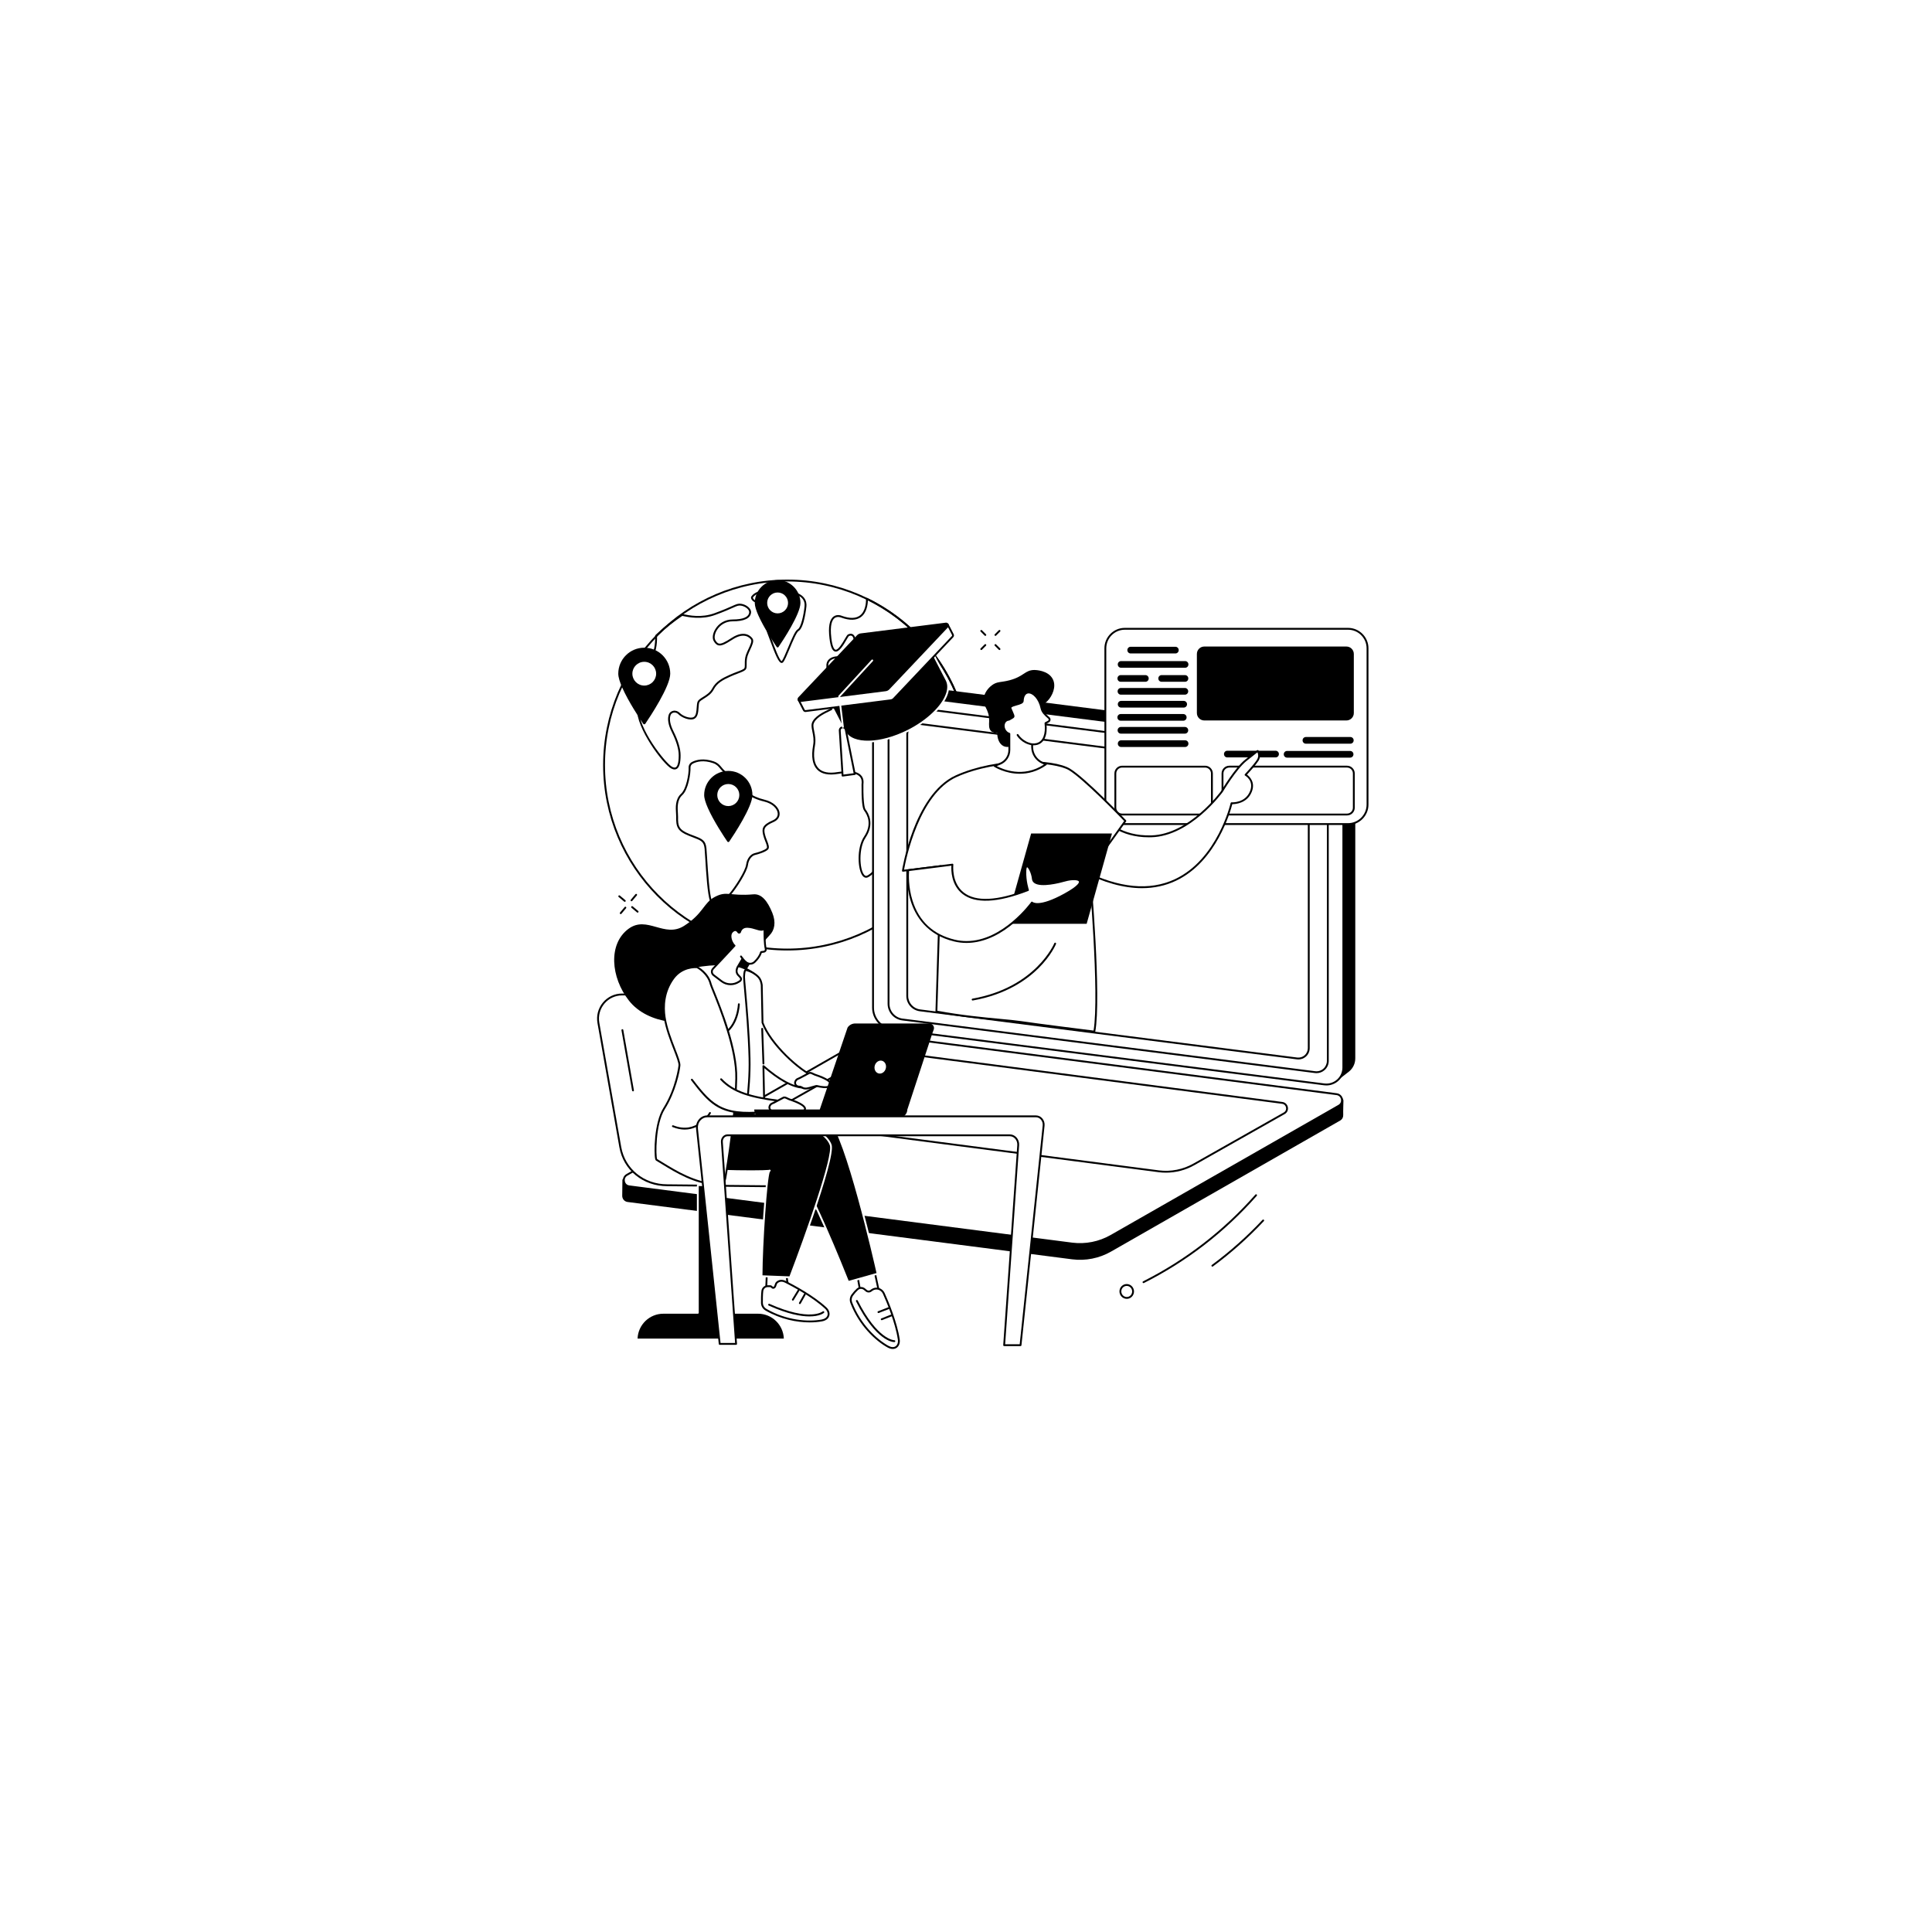 <svg xmlns="http://www.w3.org/2000/svg" xmlns:xlink="http://www.w3.org/1999/xlink" width="1080" zoomAndPan="magnify" viewBox="0 0 810 810" height="1080" preserveAspectRatio="xMidYMid meet" version="1.0"><defs><clipPath id="25fb9bbe73"><path d="M 463 263 L 573.75 263 L 573.75 346 L 463 346 Z M 463 263 " clip-rule="nonzero"/></clipPath><clipPath id="b9ada4157a"><path d="M 463 263 L 573.75 263 L 573.75 346 L 463 346 Z M 463 263 " clip-rule="nonzero"/></clipPath></defs><rect x="-81" width="972" fill="#ffffff" y="-81" height="972" fill-opacity="1"/><rect x="-81" width="972" fill="#ffffff" y="-81" height="972" fill-opacity="1"/><path fill="#ffffff" d="M 406.895 320.742 C 406.895 363.465 372.5 398.098 330.074 398.098 C 287.648 398.098 253.258 363.465 253.258 320.742 C 253.258 278.02 287.648 243.387 330.074 243.387 C 372.5 243.387 406.895 278.02 406.895 320.742 " fill-opacity="1" fill-rule="nonzero"/><path fill="#000000" d="M 330.074 243.777 C 287.93 243.777 253.645 278.305 253.645 320.742 C 253.645 363.184 287.93 397.711 330.074 397.711 C 372.219 397.711 406.504 363.184 406.504 320.742 C 406.504 278.305 372.219 243.777 330.074 243.777 Z M 330.074 398.488 C 287.5 398.488 252.867 363.613 252.867 320.742 C 252.867 277.875 287.5 243 330.074 243 C 372.645 243 407.281 277.875 407.281 320.742 C 407.281 363.613 372.645 398.488 330.074 398.488 " fill-opacity="1" fill-rule="nonzero"/><path fill="#000000" d="M 315.312 250.309 L 315.316 250.309 Z M 315.633 250.527 Z M 318.961 251.941 C 320.16 251.941 321.055 252.141 321.738 253.93 C 322.125 254.934 322.086 256.844 322.047 259.051 C 322.004 261.402 321.953 264.066 322.512 265.344 C 322.77 265.938 323.152 266.996 323.598 268.223 C 324.562 270.871 326.816 277.074 327.727 277.168 C 328.285 276.594 329.348 274.043 330.375 271.582 C 332.172 267.277 333.422 264.414 334.426 263.863 C 335.832 263.09 336.965 257.738 337.316 254.188 C 337.711 250.199 333.746 248.898 330.352 248.504 C 326.027 248.008 317.984 247.082 315.641 250.516 C 315.633 250.574 315.668 250.789 315.879 251.07 C 316.035 251.277 316.641 251.957 317.801 251.957 C 318.027 251.957 318.246 251.949 318.445 251.945 C 318.625 251.945 318.797 251.941 318.961 251.941 Z M 327.727 277.945 C 327.668 277.945 327.613 277.941 327.559 277.93 C 326.402 277.676 325.074 274.551 322.867 268.488 C 322.426 267.277 322.047 266.23 321.797 265.652 C 321.176 264.223 321.223 261.586 321.27 259.035 C 321.309 256.996 321.344 255.07 321.012 254.207 C 320.43 252.684 319.895 252.695 318.465 252.723 C 318.258 252.73 318.035 252.734 317.801 252.734 C 316.367 252.734 315.426 251.922 315.055 251.223 C 314.824 250.785 314.801 250.371 314.988 250.094 C 317.59 246.254 325.949 247.215 330.438 247.73 C 337.578 248.555 338.297 252.176 338.09 254.262 C 338.055 254.629 337.172 263.242 334.801 264.547 C 333.961 265.004 332.305 268.98 331.094 271.883 C 329.941 274.645 328.945 277.031 328.277 277.707 C 328.117 277.863 327.926 277.945 327.727 277.945 " fill-opacity="1" fill-rule="nonzero"/><path fill="#000000" d="M 290.539 320.117 C 289.863 320.461 289.461 321.098 289.492 321.781 C 289.605 324.219 288.578 331.086 286.062 333.352 C 283.82 335.371 284.059 338.77 284.215 341.02 C 284.254 341.586 284.289 342.074 284.277 342.469 C 284.188 346.262 284.578 347.863 289.055 349.656 C 289.711 349.922 290.312 350.148 290.859 350.355 C 294.293 351.66 295.859 352.254 296.18 355.727 C 296.262 356.629 296.355 358.105 296.473 359.973 C 296.816 365.539 297.398 374.852 298.438 377.66 C 299.918 381.664 302.836 387.516 304.242 388.781 C 305.02 389.484 306.367 389.98 306.938 389.574 C 307.195 389.391 307.68 388.68 306.578 386.09 C 306.41 385.695 306.246 385.309 306.09 384.941 C 304.117 380.348 303.027 377.812 305.602 374.875 C 308.141 371.984 312.469 365.168 312.812 362.555 C 313.188 359.668 314.895 358.031 316.414 357.688 C 318.055 357.32 320.707 356.391 321.43 355.609 C 321.82 355.191 321.312 353.895 320.824 352.637 C 320.488 351.777 320.141 350.887 319.945 350.008 C 319.398 347.551 319.398 345.918 323.996 343.93 C 325.441 343.305 326.18 342.25 326.066 340.961 C 325.914 339.211 324.078 336.93 320.41 336.055 C 314.188 334.57 310.508 331.422 311.254 328.227 C 311.621 326.66 310.176 326.215 307.793 325.613 C 306.719 325.344 305.609 325.066 304.676 324.59 C 303.32 323.906 302.621 323.051 301.941 322.223 C 301.199 321.32 300.496 320.469 298.934 319.934 C 294.98 318.586 292.188 319.293 290.539 320.117 Z M 306.383 390.496 C 305.496 390.496 304.445 390.012 303.723 389.359 C 302.062 387.863 299.102 381.695 297.707 377.934 C 296.629 375.016 296.066 365.992 295.695 360.023 C 295.582 358.234 295.488 356.691 295.406 355.797 C 295.129 352.809 293.891 352.34 290.582 351.086 C 290.031 350.875 289.43 350.645 288.77 350.379 C 283.875 348.422 283.406 346.461 283.5 342.449 C 283.508 342.09 283.477 341.621 283.438 341.074 C 283.27 338.676 283.02 335.047 285.543 332.773 C 287.703 330.828 288.84 324.484 288.715 321.82 C 288.668 320.824 289.234 319.906 290.191 319.426 C 291.969 318.531 294.977 317.766 299.184 319.199 C 300.957 319.805 301.766 320.785 302.543 321.73 C 303.199 322.531 303.82 323.285 305.027 323.898 C 305.883 324.328 306.949 324.598 307.984 324.859 C 310.238 325.426 312.57 326.012 312.012 328.402 C 311.379 331.105 314.906 333.941 320.59 335.297 C 324.055 336.121 326.625 338.426 326.84 340.895 C 326.98 342.52 326.059 343.887 324.305 344.645 C 320.16 346.438 320.219 347.656 320.707 349.84 C 320.887 350.66 321.223 351.52 321.551 352.355 C 322.18 353.969 322.723 355.359 322 356.137 C 321.039 357.176 317.938 358.141 316.586 358.445 C 315.367 358.719 313.91 360.156 313.582 362.66 C 313.219 365.445 308.848 372.355 306.188 375.391 C 303.938 377.957 304.836 380.051 306.801 384.633 C 306.961 385.004 307.125 385.387 307.297 385.785 C 308.266 388.074 308.297 389.559 307.391 390.207 C 307.109 390.406 306.762 390.496 306.383 390.496 " fill-opacity="1" fill-rule="nonzero"/><path fill="#000000" d="M 355.445 323.297 C 357.902 323.297 359.695 323.812 360.797 324.844 C 362.25 326.199 362.07 328.008 362 328.684 C 361.992 328.762 361.988 328.824 361.988 328.863 L 361.984 329.102 C 361.906 337.418 362.656 339.043 362.887 339.344 C 364.168 341 366.734 345.473 362.902 351.18 C 359.914 355.629 360.355 364.508 362.297 366.75 C 362.824 367.359 363.27 367.246 363.559 367.105 C 365.324 366.258 367.152 364.02 369.086 361.648 C 370.82 359.527 372.617 357.324 374.629 355.766 C 378.98 352.395 384.484 338.262 382.223 334.16 C 380.465 330.977 382.695 328.164 384.48 325.902 C 385.363 324.793 386.195 323.742 386.445 322.82 C 387.266 319.844 386.852 318.477 385.68 316.707 C 384.746 315.297 383.781 312.141 387.824 306.855 C 388.465 306.016 388.723 305.113 388.594 304.18 C 388.312 302.105 386.27 300.277 385.078 299.371 C 384.805 299.168 384.691 298.828 384.781 298.504 C 384.871 298.176 385.145 297.941 385.484 297.902 C 387.625 297.66 392.84 298.316 395.066 309.652 C 396.641 317.676 397.617 319.023 398.062 319.109 C 398.328 319.16 398.789 318.484 399.121 317.984 C 399.336 317.66 399.559 317.32 399.801 317.055 C 400.301 316.492 400.188 315.664 400.043 314.617 C 399.828 313.059 399.559 311.117 401.27 309.145 C 402.98 307.168 403.824 304.23 404.234 302.078 C 398.793 280.074 384.102 261.75 363.867 251.691 C 363.809 253.586 363.34 256.992 360.891 258.742 C 358.973 260.117 356.246 260.191 352.789 258.965 C 352.773 258.957 352.762 258.953 352.75 258.949 C 352.734 258.941 351.168 258.223 349.949 259.102 C 348.926 259.844 347.855 261.922 348.555 267.621 C 349.035 271.566 349.848 272.305 350.289 272.398 C 351.434 272.633 353.227 269.559 354.188 267.906 C 354.895 266.695 355.219 266.156 355.527 266 C 356.336 265.594 357.098 265.594 357.668 266.008 C 358.836 266.848 359.121 269.242 358.543 273.332 C 358.543 273.34 358.48 274.242 357.594 275.004 C 356.598 275.855 355.012 276.18 352.879 275.973 C 350.703 275.762 349.059 276.102 348.117 276.953 C 347.332 277.664 347.246 278.543 347.246 278.887 C 347.246 279.031 347.25 279.203 347.258 279.398 C 347.316 281.047 347.426 284.117 344.82 286.434 C 343.184 287.887 342.891 290.992 343.855 292.34 C 344.375 293.066 345.156 293.145 346.172 292.566 C 347.836 291.617 349.305 289.684 350.723 287.816 C 352.469 285.512 354.117 283.34 356.121 282.957 C 357.914 282.609 359.57 283.523 361.176 284.402 C 362.812 285.301 364.355 286.152 365.891 285.609 C 367.566 285.02 367.848 283.004 368.074 281.387 C 368.258 280.07 368.434 278.824 369.461 278.824 C 370.445 278.824 371.926 279.789 373.055 281.164 C 373.699 281.949 374.738 283.504 374.426 285.062 C 374.195 286.238 373.113 287.102 372.062 287.938 C 370.473 289.203 369.547 290.074 370.145 291.43 C 370.797 292.906 371.84 293.301 372.848 293.676 C 373.723 294.008 374.629 294.348 375.062 295.395 C 375.363 296.125 375.09 296.926 374.312 297.582 C 372.891 298.781 369.52 299.605 366.469 297.688 C 364.43 296.402 363.398 296.883 362.488 297.309 C 361.719 297.664 360.918 298.035 359.875 297.16 C 359.133 296.543 358.637 295.688 358.195 294.938 C 357.316 293.43 356.789 292.672 355.359 293.262 C 354.059 293.801 352.988 294.625 351.855 295.496 C 350.633 296.438 349.246 297.5 347.344 298.371 C 343.266 300.238 341.02 302.277 341.02 304.117 C 341.02 304.93 341.195 305.789 341.383 306.703 C 341.719 308.355 342.098 310.23 341.672 312.602 C 340.859 317.09 341.375 320.297 343.199 322.148 C 344.824 323.793 347.52 324.316 351.215 323.691 C 352.793 323.43 354.207 323.297 355.445 323.297 Z M 363.121 367.992 C 362.613 367.992 362.129 367.746 361.707 367.258 C 359.582 364.801 359.043 355.531 362.258 350.746 C 365.68 345.648 363.734 341.715 362.273 339.816 C 361.508 338.828 361.148 335.223 361.207 329.098 L 361.207 328.863 C 361.207 328.809 361.215 328.723 361.227 328.609 C 361.289 327.977 361.438 326.504 360.27 325.414 C 358.793 324.035 355.793 323.715 351.344 324.461 C 347.387 325.125 344.461 324.531 342.648 322.691 C 340.633 320.656 340.047 317.211 340.906 312.465 C 341.305 310.238 340.941 308.445 340.617 306.859 C 340.426 305.906 340.242 305.008 340.242 304.117 C 340.242 301.348 343.93 299.078 347.023 297.664 C 348.84 296.832 350.133 295.836 351.383 294.879 C 352.555 293.973 353.668 293.121 355.062 292.547 C 357.184 291.664 358.078 293.195 358.867 294.547 C 359.297 295.273 359.738 296.031 360.375 296.562 C 361.039 297.125 361.438 296.938 362.16 296.602 C 363.141 296.145 364.484 295.52 366.883 297.027 C 369.57 298.719 372.605 298.004 373.809 296.984 C 374.105 296.738 374.566 296.238 374.344 295.691 C 374.039 294.957 373.391 294.711 372.574 294.406 C 371.523 294.012 370.219 293.523 369.43 291.742 C 368.551 289.742 370.16 288.457 371.578 287.324 C 372.516 286.582 373.484 285.809 373.664 284.914 C 373.844 284 373.402 282.816 372.453 281.656 C 371.398 280.371 370.102 279.605 369.461 279.605 C 369.109 279.605 368.973 280.566 368.848 281.496 C 368.602 283.223 368.273 285.598 366.148 286.344 C 364.289 287 362.516 286.027 360.801 285.086 C 359.25 284.234 357.785 283.43 356.266 283.719 C 354.555 284.047 352.996 286.109 351.34 288.285 C 349.875 290.219 348.363 292.215 346.559 293.242 C 345.195 294.016 343.98 293.852 343.223 292.789 C 342.043 291.148 342.312 287.621 344.305 285.852 C 346.637 283.777 346.535 280.949 346.48 279.426 C 346.473 279.223 346.469 279.039 346.469 278.887 C 346.469 278.438 346.578 277.297 347.594 276.375 C 348.715 275.359 350.52 274.961 352.953 275.199 C 354.828 275.379 356.25 275.113 357.066 274.43 C 357.711 273.891 357.77 273.277 357.77 273.25 C 358.465 268.34 357.723 267 357.215 266.641 C 356.797 266.34 356.258 266.504 355.875 266.695 C 355.73 266.809 355.266 267.602 354.859 268.297 C 353.578 270.496 351.82 273.508 350.133 273.16 C 348.953 272.914 348.207 271.188 347.781 267.715 C 347.184 262.832 347.762 259.719 349.5 258.469 C 351.027 257.367 352.84 258.133 353.062 258.234 C 356.262 259.367 358.742 259.324 360.438 258.113 C 362.895 256.355 363.113 252.605 363.098 251.074 C 363.094 250.941 363.164 250.812 363.277 250.742 C 363.391 250.672 363.535 250.664 363.656 250.723 C 384.406 260.832 399.48 279.512 405.012 301.977 C 405.023 302.027 405.023 302.086 405.016 302.141 C 404.594 304.391 403.699 307.52 401.859 309.652 C 400.379 311.363 400.609 313.035 400.812 314.508 C 400.973 315.66 401.121 316.742 400.379 317.574 C 400.176 317.801 399.969 318.113 399.77 318.418 C 399.238 319.207 398.699 320.031 397.91 319.871 C 396.891 319.668 395.887 317.879 394.301 309.805 C 392.199 299.098 387.5 298.453 385.57 298.676 C 385.562 298.676 385.539 298.68 385.531 298.711 C 385.523 298.734 385.535 298.742 385.547 298.75 C 386.836 299.727 389.047 301.723 389.367 304.074 C 389.523 305.223 389.211 306.316 388.441 307.324 C 385.664 310.961 384.914 314.141 386.328 316.277 C 387.785 318.48 387.996 320.121 387.195 323.023 C 386.902 324.098 386.023 325.211 385.094 326.387 C 383.273 328.68 381.395 331.055 382.902 333.785 C 385.516 338.523 379.332 353.109 375.105 356.383 C 373.164 357.883 371.398 360.051 369.688 362.145 C 367.699 364.582 365.816 366.887 363.895 367.809 C 363.637 367.93 363.375 367.992 363.121 367.992 " fill-opacity="1" fill-rule="nonzero"/><path fill="#000000" d="M 275.465 266.707 C 275.539 270.617 274.867 273.734 273.457 275.973 C 268.605 283.68 268.379 287.707 267.965 295.012 C 267.93 295.629 267.891 296.266 267.852 296.926 C 267.332 305.43 279.098 320.059 281.762 321.488 C 282.422 321.84 282.953 321.906 283.344 321.672 C 283.898 321.344 284.559 320.211 284.559 316.699 C 284.559 314.074 283.574 310.773 281.637 306.883 C 280.141 303.883 279.73 301.406 280.418 299.527 C 280.699 298.762 281.375 298.195 282.223 298.016 C 283.207 297.805 284.25 298.141 285.012 298.922 C 286.34 300.289 289.449 301.383 290.801 300.633 C 291.867 300.043 291.996 298.188 292.105 296.551 C 292.18 295.527 292.238 294.648 292.52 294.07 C 292.852 293.391 293.711 292.855 294.707 292.234 C 296.027 291.418 297.672 290.395 298.531 288.738 C 300.191 285.543 303.105 284.211 305.926 282.926 C 307.047 282.414 308.117 282.008 309.062 281.648 C 310.551 281.086 311.836 280.594 312.098 280.121 C 312.273 279.797 312.27 279.172 312.266 278.445 C 312.258 277.363 312.25 276.02 312.754 274.543 C 313.035 273.727 313.434 272.875 313.82 272.047 C 314.559 270.465 315.324 268.828 314.863 268.156 C 314.461 267.57 312.207 264.816 307.156 268.105 C 303.941 270.199 302.383 270.844 301.195 270.562 C 300.262 270.344 299.676 269.527 299.227 268.758 C 298.555 267.605 298.773 265.723 299.785 263.957 C 301.309 261.301 304.047 259.719 307.117 259.719 C 311.52 259.719 313.875 258.727 314.109 256.77 C 314.254 255.617 312.543 254.203 310.664 253.914 C 309.605 253.754 309.051 254.004 307.211 254.828 C 305.77 255.473 303.594 256.453 299.867 257.812 C 294.168 259.891 288.906 258.809 286.078 258.227 L 286.047 258.219 C 282.273 260.77 278.715 263.625 275.465 266.707 Z M 282.824 322.594 C 282.391 322.594 281.914 322.453 281.395 322.176 C 278.148 320.434 266.566 305.262 267.074 296.883 C 267.117 296.219 267.152 295.582 267.188 294.969 C 267.594 287.777 267.84 283.438 272.797 275.559 C 274.145 273.418 274.777 270.391 274.684 266.555 C 274.68 266.445 274.723 266.336 274.805 266.262 C 278.16 263.07 281.84 260.113 285.746 257.484 C 285.836 257.422 285.941 257.402 286.043 257.422 L 286.238 257.461 C 288.988 258.031 294.109 259.082 299.602 257.078 C 303.301 255.73 305.461 254.762 306.891 254.121 C 308.789 253.27 309.496 252.949 310.781 253.145 C 312.891 253.469 315.094 255.125 314.883 256.863 C 314.59 259.273 311.977 260.496 307.117 260.496 C 304.332 260.496 301.844 261.934 300.461 264.344 C 299.598 265.848 299.371 267.465 299.898 268.367 C 300.426 269.266 300.852 269.684 301.375 269.805 C 302.309 270.027 303.762 269.391 306.73 267.453 C 312.387 263.77 315.031 267.023 315.504 267.715 C 316.215 268.754 315.434 270.434 314.523 272.379 C 314.148 273.188 313.758 274.02 313.492 274.797 C 313.027 276.145 313.035 277.418 313.043 278.438 C 313.047 279.309 313.051 279.996 312.777 280.492 C 312.379 281.223 311.168 281.68 309.336 282.379 C 308.402 282.73 307.348 283.133 306.246 283.637 C 302.93 285.148 300.652 286.344 299.223 289.098 C 298.262 290.945 296.52 292.027 295.117 292.898 C 294.223 293.453 293.453 293.934 293.219 294.41 C 293.004 294.852 292.945 295.703 292.883 296.605 C 292.758 298.438 292.613 300.516 291.18 301.312 C 289.355 302.324 285.84 300.891 284.453 299.465 C 283.883 298.879 283.109 298.621 282.387 298.777 C 281.797 298.902 281.336 299.281 281.148 299.793 C 280.539 301.465 280.938 303.734 282.332 306.535 C 284.328 310.535 285.336 313.953 285.336 316.699 C 285.336 319.852 284.816 321.699 283.742 322.34 C 283.465 322.508 283.156 322.594 282.824 322.594 " fill-opacity="1" fill-rule="nonzero"/><path fill="#ffffff" d="M 403.273 334.684 C 402.109 334.422 402.371 337.281 400.824 337.797 C 399.273 338.316 398.629 339.098 399.016 341.953 C 399.402 344.809 398.758 348.574 397.211 350.004 C 395.664 351.434 393.473 352.473 393.34 355.977 C 393.211 359.484 389.988 362.859 388.055 364.027 C 386.121 365.199 383.156 367.016 383.156 370.004 C 383.156 371.926 383.102 374.383 383.547 376.273 C 393.781 366.277 401.262 353.438 404.73 339.016 C 404.43 337.098 403.934 334.828 403.273 334.684 " fill-opacity="1" fill-rule="nonzero"/><path fill="#000000" d="M 315.457 333.328 C 315.457 338.246 307.621 350.066 305.742 352.828 C 305.551 353.109 305.133 353.109 304.941 352.824 C 303.598 350.848 299.199 344.23 296.809 338.82 C 295.859 336.676 295.227 334.723 295.227 333.328 C 295.227 327.738 299.754 323.207 305.344 323.207 C 310.93 323.207 315.457 327.738 315.457 333.328 " fill-opacity="1" fill-rule="nonzero"/><path fill="#ffffff" d="M 309.969 333.324 C 309.969 335.879 307.898 337.953 305.344 337.953 C 302.789 337.953 300.715 335.879 300.715 333.324 C 300.715 330.77 302.789 328.699 305.344 328.699 C 307.898 328.699 309.969 330.77 309.969 333.324 " fill-opacity="1" fill-rule="nonzero"/><path fill="#000000" d="M 281 282.445 C 281 287.742 272.562 300.473 270.539 303.445 C 270.332 303.754 269.883 303.75 269.676 303.445 C 268.227 301.316 263.492 294.188 260.914 288.363 C 259.895 286.055 259.215 283.949 259.215 282.445 C 259.215 276.43 264.09 271.551 270.105 271.551 C 276.125 271.551 281 276.43 281 282.445 " fill-opacity="1" fill-rule="nonzero"/><path fill="#ffffff" d="M 275.09 282.445 C 275.09 285.195 272.859 287.43 270.109 287.43 C 267.355 287.43 265.125 285.195 265.125 282.445 C 265.125 279.691 267.355 277.465 270.109 277.465 C 272.859 277.465 275.09 279.691 275.09 282.445 " fill-opacity="1" fill-rule="nonzero"/><path fill="#000000" d="M 335.59 252.789 C 335.59 257.441 328.172 268.629 326.398 271.242 C 326.215 271.512 325.82 271.512 325.637 271.242 C 324.363 269.371 320.203 263.105 317.938 257.988 C 317.039 255.957 316.441 254.109 316.441 252.789 C 316.441 247.496 320.73 243.211 326.016 243.211 C 331.305 243.211 335.59 247.496 335.59 252.789 " fill-opacity="1" fill-rule="nonzero"/><path fill="#ffffff" d="M 330.395 252.785 C 330.395 255.203 328.434 257.164 326.016 257.164 C 323.598 257.164 321.641 255.203 321.641 252.785 C 321.641 250.367 323.598 248.406 326.016 248.406 C 328.434 248.406 330.395 250.367 330.395 252.785 " fill-opacity="1" fill-rule="nonzero"/><path fill="#000000" d="M 264.766 377.852 C 264.676 377.852 264.586 377.824 264.516 377.762 C 264.352 377.625 264.328 377.379 264.469 377.211 L 266.41 374.902 C 266.547 374.738 266.793 374.715 266.957 374.855 C 267.121 374.992 267.141 375.238 267.004 375.406 L 265.062 377.715 C 264.984 377.805 264.875 377.852 264.766 377.852 " fill-opacity="1" fill-rule="nonzero"/><path fill="#000000" d="M 260.242 383.234 C 260.152 383.234 260.066 383.207 259.992 383.145 C 259.828 383.004 259.805 382.758 259.945 382.594 L 261.887 380.285 C 262.023 380.121 262.27 380.098 262.434 380.238 C 262.598 380.375 262.621 380.621 262.48 380.785 L 260.539 383.098 C 260.465 383.188 260.352 383.234 260.242 383.234 " fill-opacity="1" fill-rule="nonzero"/><path fill="#000000" d="M 261.938 378.098 C 261.852 378.098 261.762 378.066 261.688 378.004 L 259.379 376.066 C 259.215 375.926 259.191 375.68 259.332 375.516 C 259.469 375.352 259.715 375.328 259.879 375.469 L 262.191 377.41 C 262.355 377.551 262.375 377.793 262.238 377.957 C 262.16 378.051 262.051 378.098 261.938 378.098 " fill-opacity="1" fill-rule="nonzero"/><path fill="#000000" d="M 267.32 382.621 C 267.23 382.621 267.141 382.594 267.07 382.531 L 264.762 380.586 C 264.594 380.449 264.574 380.203 264.711 380.039 C 264.852 379.875 265.098 379.855 265.262 379.992 L 267.57 381.934 C 267.734 382.07 267.754 382.32 267.617 382.484 C 267.539 382.574 267.43 382.621 267.32 382.621 " fill-opacity="1" fill-rule="nonzero"/><path fill="#000000" d="M 413.098 266.59 C 413 266.59 412.898 266.551 412.824 266.477 L 411.129 264.777 C 410.977 264.629 410.977 264.379 411.129 264.23 C 411.277 264.078 411.527 264.078 411.676 264.23 L 413.375 265.926 C 413.523 266.078 413.523 266.324 413.375 266.477 C 413.297 266.551 413.199 266.59 413.098 266.59 " fill-opacity="1" fill-rule="nonzero"/><path fill="#000000" d="M 419.035 272.527 C 418.938 272.527 418.84 272.484 418.762 272.41 L 417.066 270.715 C 416.914 270.562 416.914 270.316 417.066 270.164 C 417.219 270.012 417.465 270.012 417.617 270.164 L 419.312 271.859 C 419.465 272.012 419.465 272.258 419.312 272.41 C 419.238 272.484 419.141 272.527 419.035 272.527 " fill-opacity="1" fill-rule="nonzero"/><path fill="#000000" d="M 411.402 272.527 C 411.305 272.527 411.203 272.484 411.125 272.41 C 410.977 272.258 410.977 272.012 411.125 271.859 L 412.824 270.164 C 412.977 270.012 413.223 270.012 413.375 270.164 C 413.527 270.316 413.527 270.562 413.375 270.715 L 411.676 272.41 C 411.602 272.484 411.504 272.527 411.402 272.527 " fill-opacity="1" fill-rule="nonzero"/><path fill="#000000" d="M 417.344 266.59 C 417.242 266.59 417.145 266.551 417.066 266.477 C 416.914 266.324 416.914 266.078 417.066 265.926 L 418.766 264.23 C 418.918 264.078 419.164 264.078 419.312 264.23 C 419.469 264.379 419.469 264.629 419.312 264.777 L 417.617 266.477 C 417.543 266.551 417.441 266.59 417.344 266.59 " fill-opacity="1" fill-rule="nonzero"/><path fill="#000000" d="M 470.945 539.152 L 470.949 539.152 Z M 472.367 539.117 C 471.941 539.117 471.523 539.242 471.156 539.48 C 470.102 540.168 469.797 541.609 470.48 542.691 C 470.812 543.223 471.328 543.586 471.926 543.715 C 472.516 543.844 473.113 543.734 473.617 543.406 C 474.676 542.719 474.98 541.277 474.297 540.191 C 473.961 539.664 473.449 539.301 472.848 539.168 C 472.688 539.137 472.527 539.117 472.367 539.117 Z M 472.41 544.547 C 472.195 544.547 471.977 544.523 471.762 544.477 C 470.953 544.301 470.266 543.816 469.82 543.109 C 468.914 541.668 469.32 539.746 470.734 538.828 C 471.414 538.383 472.223 538.234 473.016 538.41 C 473.82 538.586 474.508 539.07 474.953 539.777 C 475.863 541.219 475.453 543.141 474.043 544.059 C 473.547 544.379 472.984 544.547 472.41 544.547 " fill-opacity="1" fill-rule="nonzero"/><path fill="#000000" d="M 479.418 537.949 C 479.273 537.949 479.137 537.875 479.07 537.738 C 478.973 537.547 479.051 537.312 479.242 537.215 C 497.16 528.18 513 515.941 526.324 500.84 C 526.469 500.68 526.715 500.664 526.875 500.809 C 527.035 500.949 527.051 501.195 526.91 501.355 C 513.52 516.531 497.602 528.828 479.59 537.91 C 479.531 537.938 479.477 537.949 479.418 537.949 " fill-opacity="1" fill-rule="nonzero"/><path fill="#000000" d="M 508.293 531.043 C 508.176 531.043 508.059 530.988 507.984 530.883 C 507.855 530.711 507.891 530.469 508.062 530.34 C 515.68 524.707 522.832 518.344 529.32 511.422 C 529.465 511.266 529.711 511.258 529.867 511.406 C 530.027 511.551 530.031 511.797 529.887 511.953 C 523.367 518.91 516.18 525.305 508.523 530.965 C 508.457 531.016 508.375 531.043 508.293 531.043 " fill-opacity="1" fill-rule="nonzero"/><path fill="#000000" d="M 560.75 452.945 L 379.008 427.668 C 374.445 427.086 371.027 423.199 371.027 418.598 L 368.531 291.805 C 368.531 291.805 372.676 288.816 375.023 287.676 C 376.219 287.09 377.594 286.836 379.023 287.02 L 560.223 310.133 C 564.789 310.711 568.207 314.598 568.207 319.199 L 568.207 443.734 C 568.207 445.961 567.188 447.926 565.613 449.223 C 564.164 450.414 560.75 452.945 560.75 452.945 " fill-opacity="1" fill-rule="nonzero"/><path fill="#ffffff" d="M 555.203 454.633 L 374.004 431.52 C 369.438 430.938 366.02 427.051 366.02 422.449 L 366.02 297.914 C 366.02 293.637 369.773 290.328 374.02 290.871 L 555.219 313.984 C 559.781 314.566 563.199 318.449 563.199 323.051 L 563.199 447.586 C 563.199 451.867 559.445 455.172 555.203 454.633 " fill-opacity="1" fill-rule="nonzero"/><path fill="#000000" d="M 555.254 454.246 C 557.164 454.488 559.09 453.898 560.539 452.621 C 561.984 451.348 562.812 449.512 562.812 447.586 L 562.812 323.051 C 562.812 318.656 559.527 314.926 555.168 314.367 L 373.973 291.254 C 372.062 291.012 370.133 291.602 368.688 292.875 C 367.238 294.148 366.41 295.988 366.41 297.914 L 366.41 422.449 C 366.41 426.844 369.695 430.578 374.051 431.133 Z M 556.102 455.078 C 555.789 455.078 555.469 455.059 555.152 455.016 L 373.953 431.902 C 369.211 431.297 365.633 427.234 365.633 422.449 L 365.633 297.914 C 365.633 295.762 366.559 293.715 368.172 292.293 C 369.785 290.871 371.938 290.211 374.07 290.484 L 555.266 313.598 C 560.016 314.203 563.594 318.266 563.594 323.051 L 563.594 447.586 C 563.594 449.734 562.668 451.785 561.055 453.207 C 559.676 454.418 557.91 455.078 556.102 455.078 " fill-opacity="1" fill-rule="nonzero"/><path fill="#000000" d="M 377.273 296.355 C 376.219 296.355 375.191 296.738 374.395 297.441 C 373.453 298.266 372.918 299.457 372.918 300.711 L 372.918 420.836 C 372.918 423.977 375.266 426.645 378.383 427.043 L 551.398 449.113 C 552.641 449.27 553.891 448.887 554.828 448.059 C 555.766 447.234 556.305 446.043 556.305 444.793 L 556.305 324.664 C 556.305 321.523 553.953 318.859 550.84 318.457 L 377.82 296.391 C 377.637 296.363 377.453 296.355 377.273 296.355 Z M 551.949 449.926 C 551.734 449.926 551.52 449.91 551.301 449.883 L 378.281 427.816 C 374.781 427.367 372.137 424.367 372.137 420.836 L 372.137 300.711 C 372.137 299.234 372.773 297.832 373.879 296.855 C 374.984 295.883 376.457 295.43 377.922 295.617 L 550.938 317.688 C 554.441 318.133 557.082 321.137 557.082 324.664 L 557.082 444.793 C 557.082 446.266 556.449 447.672 555.34 448.645 C 554.398 449.473 553.191 449.926 551.949 449.926 " fill-opacity="1" fill-rule="nonzero"/><path fill="#000000" d="M 384.711 303.82 C 383.758 303.82 382.828 304.168 382.102 304.805 C 381.25 305.555 380.762 306.633 380.762 307.766 L 380.762 417.562 C 380.762 420.414 382.898 422.84 385.73 423.203 L 543.867 443.375 C 544.992 443.52 546.125 443.168 546.977 442.422 C 547.828 441.672 548.312 440.594 548.312 439.457 L 548.312 329.664 C 548.312 326.809 546.18 324.387 543.348 324.023 L 385.207 303.852 C 385.043 303.832 384.875 303.82 384.711 303.82 Z M 544.367 444.184 C 544.168 444.184 543.969 444.172 543.77 444.145 L 385.629 423.973 C 382.414 423.562 379.984 420.809 379.984 417.562 L 379.984 307.766 C 379.984 306.41 380.57 305.117 381.59 304.219 C 382.605 303.324 383.961 302.906 385.309 303.082 L 543.445 323.25 C 546.664 323.66 549.094 326.418 549.094 329.664 L 549.094 439.457 C 549.094 440.816 548.508 442.109 547.488 443.004 C 546.625 443.77 545.508 444.184 544.367 444.184 " fill-opacity="1" fill-rule="nonzero"/><path fill="#000000" d="M 449.488 527.973 L 263.133 503.938 C 261.676 503.75 260.852 502.527 260.871 501.305 C 260.883 500.465 260.953 494.531 260.953 494.531 L 359.488 438.188 C 364.426 435.367 370.812 434.277 376.453 435 L 560.453 458.738 C 561.566 458.883 562.512 459.602 562.953 460.629 L 563.246 461.32 C 563.246 461.32 563.09 466.27 563.152 467.426 C 563.203 468.332 562.797 469.262 561.852 469.805 L 465.789 524.742 C 460.852 527.562 455.129 528.695 449.488 527.973 " fill-opacity="1" fill-rule="nonzero"/><path fill="#ffffff" d="M 286.055 500.254 L 263.801 497.379 C 261.336 497.062 260.688 493.793 262.844 492.559 L 358.391 437.977 C 363.328 435.156 369.051 434.02 374.691 434.742 L 560.383 458.738 C 562.848 459.051 563.496 462.32 561.336 463.555 L 465.785 518.137 C 460.852 520.957 455.129 522.094 449.488 521.371 L 286.055 500.254 " fill-opacity="1" fill-rule="nonzero"/><path fill="#000000" d="M 286.105 499.867 L 449.539 520.984 C 455.062 521.691 460.762 520.559 465.598 517.801 L 561.145 463.215 C 562.156 462.637 562.359 461.629 562.211 460.879 C 562.062 460.125 561.492 459.27 560.332 459.121 L 374.641 435.129 C 369.121 434.422 363.418 435.555 358.586 438.312 L 263.039 492.898 C 262.023 493.477 261.82 494.484 261.969 495.238 C 262.121 495.988 262.691 496.844 263.848 496.992 Z M 452.773 521.969 C 451.66 521.969 450.551 521.898 449.441 521.754 L 263.75 497.762 C 262.457 497.598 261.461 496.668 261.207 495.387 C 260.953 494.109 261.52 492.867 262.652 492.219 L 358.199 437.637 C 363.176 434.793 369.055 433.629 374.738 434.355 L 560.43 458.348 C 561.723 458.516 562.719 459.449 562.973 460.727 C 563.227 462.004 562.66 463.246 561.531 463.891 L 465.98 518.477 C 461.973 520.766 457.383 521.969 452.773 521.969 " fill-opacity="1" fill-rule="nonzero"/><path fill="#000000" d="M 485.898 490.688 C 490.875 491.324 496.016 490.305 500.375 487.812 L 538.238 466.402 C 539.133 465.891 539.312 464.996 539.18 464.332 C 539.047 463.664 538.543 462.906 537.516 462.773 L 376.496 441.82 C 371.52 441.18 366.379 442.203 362.02 444.691 L 324.156 466.102 C 323.262 466.613 323.082 467.508 323.215 468.176 C 323.348 468.84 323.852 469.598 324.879 469.73 Z M 488.812 491.648 C 487.805 491.648 486.797 491.586 485.797 491.457 L 324.777 470.5 C 323.598 470.352 322.684 469.496 322.449 468.328 C 322.219 467.156 322.738 466.016 323.773 465.426 L 361.637 444.016 C 366.137 441.441 371.453 440.387 376.594 441.047 L 537.613 462.004 C 538.797 462.156 539.711 463.012 539.941 464.18 C 540.176 465.352 539.656 466.488 538.621 467.078 L 500.758 488.492 C 497.133 490.562 492.977 491.648 488.812 491.648 " fill-opacity="1" fill-rule="nonzero"/><g clip-path="url(#25fb9bbe73)"><path fill="#ffffff" d="M 471.594 345.496 L 565.176 345.496 C 569.688 345.496 573.34 341.84 573.34 337.328 L 573.34 271.793 C 573.34 267.285 569.688 263.629 565.176 263.629 L 471.594 263.629 C 467.082 263.629 463.426 267.285 463.426 271.793 L 463.426 337.328 C 463.426 341.84 467.082 345.496 471.594 345.496 " fill-opacity="1" fill-rule="nonzero"/></g><path fill="#000000" d="M 474.031 273.961 L 492.797 273.961 C 493.559 273.961 494.176 273.344 494.176 272.582 L 494.176 272.539 C 494.176 271.777 493.559 271.16 492.797 271.16 L 474.031 271.16 C 473.27 271.16 472.652 271.777 472.652 272.539 L 472.652 272.582 C 472.652 273.344 473.27 273.961 474.031 273.961 " fill-opacity="1" fill-rule="nonzero"/><path fill="#000000" d="M 470.016 279.961 L 496.867 279.961 C 497.629 279.961 498.246 279.344 498.246 278.582 L 498.246 278.539 C 498.246 277.777 497.629 277.16 496.867 277.16 L 470.016 277.16 C 469.25 277.16 468.633 277.777 468.633 278.539 L 468.633 278.582 C 468.633 279.344 469.25 279.961 470.016 279.961 " fill-opacity="1" fill-rule="nonzero"/><path fill="#000000" d="M 469.945 291.242 L 496.777 291.242 C 497.539 291.242 498.156 290.621 498.156 289.863 L 498.156 289.816 C 498.156 289.059 497.539 288.438 496.777 288.438 L 469.945 288.438 C 469.18 288.438 468.566 289.059 468.566 289.816 L 468.566 289.863 C 468.566 290.621 469.18 291.242 469.945 291.242 " fill-opacity="1" fill-rule="nonzero"/><path fill="#000000" d="M 470.031 296.656 L 496.285 296.656 C 497.047 296.656 497.664 296.039 497.664 295.277 L 497.664 295.234 C 497.664 294.473 497.047 293.855 496.285 293.855 L 470.031 293.855 C 469.273 293.855 468.652 294.473 468.652 295.234 L 468.652 295.277 C 468.652 296.039 469.273 296.656 470.031 296.656 " fill-opacity="1" fill-rule="nonzero"/><path fill="#000000" d="M 469.855 302.164 L 496.105 302.164 C 496.871 302.164 497.484 301.547 497.484 300.785 L 497.484 300.742 C 497.484 299.98 496.871 299.363 496.105 299.363 L 469.855 299.363 C 469.094 299.363 468.477 299.98 468.477 300.742 L 468.477 300.785 C 468.477 301.547 469.094 302.164 469.855 302.164 " fill-opacity="1" fill-rule="nonzero"/><path fill="#000000" d="M 469.945 307.582 L 496.777 307.582 C 497.539 307.582 498.156 306.965 498.156 306.203 L 498.156 306.16 C 498.156 305.398 497.539 304.781 496.777 304.781 L 469.945 304.781 C 469.184 304.781 468.566 305.398 468.566 306.16 L 468.566 306.203 C 468.566 306.965 469.184 307.582 469.945 307.582 " fill-opacity="1" fill-rule="nonzero"/><path fill="#000000" d="M 470.035 313.18 L 496.867 313.18 C 497.629 313.18 498.246 312.559 498.246 311.797 L 498.246 311.754 C 498.246 310.992 497.629 310.375 496.867 310.375 L 470.035 310.375 C 469.273 310.375 468.656 310.992 468.656 311.754 L 468.656 311.797 C 468.656 312.559 469.273 313.18 470.035 313.18 " fill-opacity="1" fill-rule="nonzero"/><path fill="#000000" d="M 487.016 285.84 L 496.812 285.84 C 497.578 285.84 498.195 285.227 498.195 284.461 L 498.195 284.422 C 498.195 283.656 497.578 283.039 496.812 283.039 L 487.016 283.039 C 486.254 283.039 485.637 283.656 485.637 284.422 L 485.637 284.461 C 485.637 285.227 486.254 285.84 487.016 285.84 " fill-opacity="1" fill-rule="nonzero"/><path fill="#000000" d="M 469.879 285.84 L 480.215 285.84 C 480.98 285.84 481.594 285.227 481.594 284.461 L 481.594 284.422 C 481.594 283.656 480.98 283.039 480.215 283.039 L 469.879 283.039 C 469.113 283.039 468.5 283.656 468.5 284.422 L 468.5 284.461 C 468.5 285.227 469.113 285.84 469.879 285.84 " fill-opacity="1" fill-rule="nonzero"/><path fill="#000000" d="M 539.609 317.641 L 566.059 317.641 C 566.82 317.641 567.438 317.023 567.438 316.262 L 567.438 316.219 C 567.438 315.457 566.82 314.84 566.059 314.84 L 539.609 314.84 C 538.848 314.84 538.23 315.457 538.23 316.219 L 538.23 316.262 C 538.23 317.023 538.848 317.641 539.609 317.641 " fill-opacity="1" fill-rule="nonzero"/><path fill="#000000" d="M 514.543 317.551 L 534.805 317.551 C 535.562 317.551 536.184 316.934 536.184 316.172 L 536.184 316.129 C 536.184 315.367 535.562 314.75 534.805 314.75 L 514.543 314.75 C 513.781 314.75 513.164 315.367 513.164 316.129 L 513.164 316.172 C 513.164 316.934 513.781 317.551 514.543 317.551 " fill-opacity="1" fill-rule="nonzero"/><path fill="#000000" d="M 547.492 311.797 L 566.148 311.797 C 566.91 311.797 567.527 311.18 567.527 310.418 L 567.527 310.375 C 567.527 309.613 566.91 308.996 566.148 308.996 L 547.492 308.996 C 546.73 308.996 546.113 309.613 546.113 310.375 L 546.113 310.418 C 546.113 311.18 546.73 311.797 547.492 311.797 " fill-opacity="1" fill-rule="nonzero"/><path fill="#000000" d="M 515.398 321.805 C 514.039 321.805 512.93 322.914 512.93 324.273 L 512.93 338.637 C 512.93 339.996 514.039 341.102 515.398 341.102 L 564.746 341.102 C 566.105 341.102 567.207 339.996 567.207 338.637 L 567.207 324.273 C 567.207 322.914 566.105 321.805 564.746 321.805 Z M 564.746 341.879 L 515.398 341.879 C 513.609 341.879 512.152 340.426 512.152 338.637 L 512.152 324.273 C 512.152 322.484 513.609 321.027 515.398 321.027 L 564.746 321.027 C 566.531 321.027 567.988 322.484 567.988 324.273 L 567.988 338.637 C 567.988 340.426 566.531 341.879 564.746 341.879 " fill-opacity="1" fill-rule="nonzero"/><path fill="#000000" d="M 470.465 321.809 C 469.102 321.809 468 322.914 468 324.273 L 468 338.637 C 468 339.996 469.102 341.102 470.465 341.102 L 505.25 341.102 C 506.609 341.102 507.711 339.996 507.711 338.637 L 507.711 324.273 C 507.711 322.914 506.609 321.809 505.25 321.809 Z M 505.25 341.879 L 470.465 341.879 C 468.676 341.879 467.223 340.426 467.223 338.637 L 467.223 324.273 C 467.223 322.484 468.676 321.031 470.465 321.031 L 505.25 321.031 C 507.039 321.031 508.492 322.484 508.492 324.273 L 508.492 338.637 C 508.492 340.426 507.039 341.879 505.25 341.879 " fill-opacity="1" fill-rule="nonzero"/><path fill="#000000" d="M 504.91 302.059 L 564.484 302.059 C 566.199 302.059 567.598 300.668 567.598 298.945 L 567.598 274.172 C 567.598 272.453 566.199 271.059 564.484 271.059 L 504.91 271.059 C 503.191 271.059 501.797 272.453 501.797 274.172 L 501.797 298.945 C 501.797 300.668 503.191 302.059 504.91 302.059 " fill-opacity="1" fill-rule="nonzero"/><g clip-path="url(#b9ada4157a)"><path fill="#000000" d="M 471.59 264.016 C 467.301 264.016 463.812 267.508 463.812 271.797 L 463.812 337.328 C 463.812 341.617 467.301 345.109 471.59 345.109 L 565.172 345.109 C 569.461 345.109 572.949 341.617 572.949 337.328 L 572.949 271.797 C 572.949 267.508 569.461 264.016 565.172 264.016 Z M 565.172 345.887 L 471.59 345.887 C 466.875 345.887 463.035 342.047 463.035 337.328 L 463.035 271.797 C 463.035 267.078 466.875 263.238 471.59 263.238 L 565.172 263.238 C 569.891 263.238 573.73 267.078 573.73 271.797 L 573.73 337.328 C 573.73 342.047 569.891 345.887 565.172 345.887 " fill-opacity="1" fill-rule="nonzero"/></g><path fill="#ffffff" d="M 459.973 340.414 C 461.043 340.332 466.293 351.082 482.719 350.633 C 499.148 350.18 512.328 331.793 512.328 331.793 C 512.328 331.793 518 322.227 522.305 318.766 C 526.613 315.309 527.289 314.852 527.289 314.852 C 527.289 314.852 528.637 316.648 527.289 318.766 C 525.938 320.883 522.211 324.844 522.211 324.844 C 522.211 324.844 526.316 327.098 524.465 331.793 C 522.336 337.195 516.332 336.762 516.332 336.762 C 516.332 336.762 504.152 390.699 453.816 365.07 L 459.973 340.414 " fill-opacity="1" fill-rule="nonzero"/><path fill="#000000" d="M 454.266 364.863 C 469.07 372.332 481.973 373.586 492.625 368.59 C 510.445 360.223 515.902 336.91 515.953 336.676 C 515.996 336.488 516.152 336.359 516.363 336.375 C 516.594 336.391 522.109 336.715 524.105 331.652 C 525.809 327.324 522.18 325.27 522.023 325.188 C 521.918 325.129 521.848 325.023 521.828 324.902 C 521.809 324.785 521.848 324.664 521.93 324.578 C 521.965 324.539 525.645 320.621 526.961 318.559 C 527.832 317.188 527.449 315.98 527.172 315.418 C 526.656 315.809 525.406 316.773 522.551 319.07 C 518.348 322.445 512.719 331.898 512.664 331.992 C 512.512 332.207 499.16 350.57 482.73 351.02 C 482.387 351.031 482.047 351.035 481.707 351.035 C 469.207 351.035 463.445 344.605 460.945 341.816 C 460.684 341.527 460.422 341.23 460.219 341.031 Z M 478.777 372.367 C 471.141 372.367 462.738 370.047 453.637 365.414 C 453.477 365.332 453.395 365.148 453.438 364.973 L 459.594 340.32 C 459.637 340.156 459.773 340.039 459.941 340.027 C 460.363 339.992 460.723 340.402 461.527 341.297 C 464.02 344.078 469.859 350.594 482.711 350.242 C 498.758 349.801 511.879 331.75 512.012 331.566 C 512.227 331.203 517.754 321.926 522.062 318.465 C 526.332 315.031 527.043 314.547 527.07 314.531 C 527.242 314.41 527.473 314.449 527.598 314.617 C 527.66 314.699 529.094 316.656 527.617 318.977 C 526.477 320.762 523.742 323.766 522.809 324.773 C 523.852 325.539 526.414 327.914 524.828 331.938 C 522.914 336.789 517.965 337.148 516.641 337.156 C 515.918 339.98 509.992 361.293 492.957 369.289 C 488.586 371.344 483.852 372.367 478.777 372.367 " fill-opacity="1" fill-rule="nonzero"/><path fill="#ffffff" d="M 378.555 365.066 C 378.555 365.066 383.484 333.242 400.898 325.41 C 418.316 317.582 441.879 318.668 448.379 322.578 C 454.875 326.488 471.812 344.172 471.812 344.172 L 456.844 365.066 C 456.844 365.066 461.508 417.652 458.805 432.504 C 458.805 432.504 435.496 429.621 427.992 428.484 C 421.68 427.527 407.707 426.953 392.59 424.082 L 394.477 363.113 L 378.555 365.066 " fill-opacity="1" fill-rule="nonzero"/><path fill="#000000" d="M 392.988 423.762 C 402.922 425.629 412.422 426.516 419.383 427.168 C 422.895 427.496 425.93 427.781 428.051 428.102 C 434.949 429.145 455.477 431.699 458.484 432.074 C 461.012 416.965 456.504 365.625 456.457 365.102 C 456.449 365.008 456.473 364.918 456.531 364.844 L 471.305 344.207 C 469.281 342.109 454.152 326.512 448.176 322.914 C 442.051 319.23 418.5 317.926 401.059 325.766 C 385.23 332.883 379.758 360.512 379.023 364.621 L 394.426 362.727 C 394.543 362.711 394.656 362.746 394.738 362.824 C 394.824 362.898 394.867 363.008 394.863 363.125 Z M 458.805 432.895 C 458.785 432.895 458.773 432.895 458.758 432.891 C 458.523 432.863 435.355 429.996 427.934 428.871 C 425.84 428.551 422.812 428.27 419.309 427.941 C 412.258 427.285 402.605 426.383 392.52 424.465 C 392.332 424.43 392.195 424.262 392.199 424.07 L 394.07 363.551 L 378.602 365.457 C 378.477 365.469 378.359 365.426 378.273 365.34 C 378.191 365.25 378.152 365.129 378.168 365.008 C 378.184 364.93 379.449 356.91 382.832 348.039 C 385.969 339.816 391.621 329.156 400.742 325.059 C 417.891 317.348 441.582 318.039 448.578 322.246 C 455.043 326.141 471.398 343.18 472.09 343.902 C 472.219 344.039 472.234 344.246 472.125 344.398 L 457.242 365.18 C 457.512 368.246 461.801 418.227 459.188 432.574 C 459.152 432.762 458.988 432.895 458.805 432.895 " fill-opacity="1" fill-rule="nonzero"/><path fill="#000000" d="M 407.773 419.465 C 407.59 419.465 407.426 419.332 407.391 419.145 C 407.355 418.934 407.496 418.73 407.707 418.691 C 434.215 414.008 441.949 395.648 442.023 395.461 C 442.105 395.262 442.332 395.168 442.531 395.246 C 442.73 395.328 442.824 395.555 442.746 395.754 C 442.668 395.949 440.762 400.559 435.5 405.824 C 430.648 410.672 421.914 416.973 407.844 419.461 C 407.82 419.461 407.797 419.465 407.773 419.465 " fill-opacity="1" fill-rule="nonzero"/><path fill="#000000" d="M 455.586 387.312 L 421.691 387.312 L 432.309 349.449 L 466.199 349.449 L 455.586 387.312 " fill-opacity="1" fill-rule="nonzero"/><path fill="#ffffff" d="M 380.77 364.836 L 399.309 362.5 C 399.309 362.5 396.277 386.59 430.98 373.168 C 430.98 373.168 429.703 369.434 429.883 365.07 C 430.062 360.707 432.672 364.926 433.039 368.473 C 433.406 372.02 441.555 370.582 446.449 369.184 C 451.344 367.785 457.77 368.699 446.449 374.945 C 435.125 381.195 432.645 378.41 432.645 378.41 C 432.645 378.41 418.184 398.645 400.191 394.348 C 378.062 389.059 380.77 364.836 380.77 364.836 " fill-opacity="1" fill-rule="nonzero"/><path fill="#000000" d="M 381.129 365.184 C 381.031 366.488 380.773 371.793 382.562 377.516 C 385.297 386.277 391.258 391.812 400.281 393.969 C 401.961 394.371 403.613 394.551 405.223 394.551 C 420.438 394.555 432.199 378.363 432.328 378.184 C 432.395 378.086 432.504 378.027 432.625 378.02 C 432.75 378.016 432.855 378.062 432.934 378.148 C 432.953 378.168 435.5 380.543 446.262 374.605 C 452.574 371.125 452.43 369.824 452.34 369.598 C 452.051 368.898 449.461 368.727 446.555 369.559 C 444.266 370.211 436.574 372.191 433.715 370.262 C 433.086 369.832 432.727 369.246 432.652 368.512 C 432.387 365.93 431.027 363.598 430.59 363.598 C 430.594 363.598 430.324 363.777 430.27 365.086 C 430.098 369.32 431.336 373.004 431.352 373.043 C 431.418 373.238 431.316 373.453 431.121 373.531 C 418.168 378.543 408.891 378.965 403.551 374.793 C 398.73 371.023 398.762 364.762 398.879 362.949 Z M 405.211 395.324 C 403.484 395.324 401.777 395.125 400.102 394.727 C 388.492 391.953 383.746 383.949 381.812 377.727 C 379.723 371.008 380.375 364.855 380.383 364.793 C 380.402 364.613 380.543 364.473 380.723 364.453 L 399.262 362.117 C 399.383 362.102 399.5 362.141 399.586 362.227 C 399.672 362.312 399.711 362.43 399.695 362.551 C 399.688 362.625 398.82 370.109 404.035 374.184 C 409.098 378.137 418 377.715 430.5 372.938 C 430.184 371.891 429.344 368.711 429.492 365.051 C 429.516 364.508 429.586 362.852 430.566 362.82 C 431.859 362.801 433.195 366.199 433.426 368.434 C 433.477 368.934 433.715 369.32 434.152 369.613 C 436.203 371.004 442 370.051 446.34 368.809 C 448.594 368.168 452.41 367.73 453.059 369.301 C 453.609 370.641 451.512 372.602 446.637 375.289 C 437.238 380.473 433.773 379.574 432.723 378.953 C 431.82 380.145 428.402 384.441 423.402 388.297 C 417.375 392.945 411.176 395.324 405.211 395.324 " fill-opacity="1" fill-rule="nonzero"/><path fill="#000000" d="M 427.328 310.906 C 425.844 312.266 422.949 313.918 420.68 312.777 C 418.992 311.93 418.051 309.727 418.109 307.203 C 417.328 307.266 416.301 307.211 415.574 306.562 C 414.449 305.57 414.656 303.738 414.699 302.535 C 414.906 296.98 411.676 296.129 412.469 292.363 C 413.086 289.398 415.414 287.633 415.848 287.305 C 418.043 285.641 419.531 286.176 423.223 285.211 C 429.438 283.582 429.633 280.902 433.727 280.891 C 433.965 280.891 439.535 280.953 441.426 284.801 C 442.965 287.93 441.168 291.734 439.309 293.734 C 436.906 296.324 435.18 295.043 432.766 297.215 C 428.531 301.027 431.73 306.875 427.328 310.906 " fill-opacity="1" fill-rule="nonzero"/><path fill="#ffffff" d="M 439.727 300.996 L 439.48 300.785 C 438.25 299.727 436.973 298.496 436.645 296.906 C 435.258 290.145 429.066 287.691 428.781 293.898 C 428.707 295.465 422.992 295.383 423.668 297.027 C 425.438 301.316 425.477 300.16 422.98 301.742 C 422.699 301.754 422.418 301.812 422.152 301.938 C 420.871 302.535 420.418 304.273 421.141 305.82 C 421.578 306.762 422.348 307.41 423.172 307.641 L 423.172 314.414 C 423.172 316.953 421.637 319.238 419.289 320.199 L 417 321.137 C 417 321.137 427.664 328.094 438.484 320.453 L 437.039 319.805 C 434.496 318.664 432.828 316.172 432.738 313.387 L 432.727 312.062 C 433.453 312.129 434.156 312.078 434.809 311.887 C 437.836 311.008 438.84 307.52 438.324 303.184 L 439.559 302.523 C 440.133 302.211 440.223 301.422 439.727 300.996 " fill-opacity="1" fill-rule="nonzero"/><path fill="#000000" d="M 417.883 321.195 C 420.312 322.488 428.938 326.289 437.688 320.523 L 436.879 320.16 C 434.219 318.969 432.441 316.312 432.352 313.398 L 432.336 312.066 C 432.336 311.957 432.383 311.852 432.461 311.773 C 432.543 311.703 432.648 311.664 432.758 311.676 C 433.465 311.738 434.121 311.684 434.699 311.516 C 437.293 310.762 438.477 307.742 437.938 303.23 C 437.922 303.07 438 302.914 438.141 302.84 L 439.375 302.18 C 439.531 302.094 439.637 301.941 439.656 301.762 C 439.676 301.582 439.609 301.41 439.473 301.289 L 439.227 301.078 C 437.98 300.004 436.621 298.715 436.262 296.984 C 435.457 293.059 432.945 290.578 431.109 290.723 C 429.965 290.812 429.258 291.977 429.172 293.918 C 429.121 294.949 427.715 295.344 426.223 295.758 C 425.324 296.012 424.199 296.328 424.02 296.695 C 424 296.734 423.988 296.785 424.027 296.879 C 424.285 297.5 424.504 298 424.684 298.418 C 425.523 300.352 425.676 300.699 424.262 301.453 C 423.977 301.605 423.621 301.797 423.188 302.07 C 423.133 302.105 423.062 302.125 422.996 302.129 C 422.75 302.141 422.523 302.195 422.316 302.293 C 421.23 302.797 420.863 304.309 421.492 305.66 C 421.863 306.453 422.531 307.055 423.281 307.27 C 423.445 307.316 423.562 307.469 423.562 307.645 L 423.562 314.414 C 423.562 317.121 421.941 319.535 419.434 320.562 Z M 427.543 324.402 C 421.398 324.402 416.859 321.508 416.789 321.461 C 416.668 321.383 416.602 321.242 416.613 321.098 C 416.629 320.953 416.719 320.832 416.852 320.773 L 419.141 319.84 C 421.352 318.938 422.781 316.805 422.781 314.414 L 422.781 307.922 C 421.938 307.59 421.207 306.883 420.789 305.988 C 419.977 304.246 420.516 302.273 421.988 301.586 C 422.258 301.461 422.551 301.383 422.859 301.359 C 423.273 301.098 423.617 300.918 423.895 300.766 C 424.316 300.543 424.535 300.422 424.543 300.316 C 424.566 300.102 424.328 299.555 423.969 298.73 C 423.789 298.309 423.566 297.801 423.309 297.176 C 423.191 296.895 423.199 296.609 423.32 296.355 C 423.652 295.672 424.746 295.363 426.012 295.012 C 427.008 294.73 428.371 294.352 428.395 293.883 C 428.551 290.508 430.301 290.004 431.047 289.949 C 433.207 289.777 436.109 292.359 437.027 296.828 C 437.332 298.316 438.586 299.5 439.738 300.492 L 439.98 300.703 C 440.309 300.988 440.477 301.414 440.43 301.844 C 440.383 302.277 440.125 302.66 439.742 302.863 L 438.742 303.402 C 439.246 308.184 437.863 311.406 434.918 312.262 C 434.363 312.422 433.766 312.496 433.117 312.477 L 433.129 313.383 C 433.211 315.992 434.809 318.379 437.199 319.453 L 438.641 320.098 C 438.77 320.156 438.859 320.277 438.871 320.414 C 438.883 320.555 438.82 320.691 438.707 320.77 C 434.82 323.516 430.938 324.402 427.543 324.402 " fill-opacity="1" fill-rule="nonzero"/><path fill="#000000" d="M 432.727 312.453 C 432.707 312.453 432.688 312.449 432.668 312.445 C 428.332 311.781 426.383 308.473 426.305 308.336 C 426.195 308.148 426.258 307.91 426.449 307.805 C 426.633 307.695 426.867 307.762 426.977 307.945 C 426.996 307.977 428.832 311.07 432.785 311.68 C 432.996 311.711 433.145 311.91 433.109 312.121 C 433.082 312.312 432.918 312.453 432.727 312.453 " fill-opacity="1" fill-rule="nonzero"/><path fill="#ffffff" d="M 333.379 497.453 L 279.75 496.922 C 270.055 496.922 261.758 490.586 260.062 480.945 L 250.879 428.848 C 249.785 422.645 254.512 416.945 260.758 416.945 L 295.75 416.945 L 333.379 497.453 " fill-opacity="1" fill-rule="nonzero"/><path fill="#000000" d="M 260.758 417.332 C 257.918 417.332 255.238 418.59 253.402 420.777 C 251.539 423 250.758 425.914 251.262 428.781 L 260.445 480.879 C 262.066 490.094 270.008 496.531 279.754 496.531 L 332.766 497.059 L 295.5 417.332 Z M 333.379 497.844 C 333.379 497.844 333.375 497.844 333.375 497.844 L 279.746 497.309 C 269.625 497.309 261.367 490.609 259.68 481.016 L 250.496 428.918 C 249.953 425.824 250.793 422.676 252.805 420.277 C 254.789 417.91 257.688 416.555 260.758 416.555 L 295.75 416.555 C 295.898 416.555 296.039 416.645 296.102 416.781 L 333.73 497.289 C 333.789 497.41 333.777 497.551 333.707 497.664 C 333.637 497.777 333.512 497.844 333.379 497.844 " fill-opacity="1" fill-rule="nonzero"/><path fill="#000000" d="M 317.809 550.395 L 301.387 550.395 L 301.387 497.164 L 292.562 496.828 L 292.562 550.395 L 278.121 550.395 C 271.93 550.395 266.91 555.414 266.91 561.605 L 329.02 561.605 C 329.02 555.414 324 550.395 317.809 550.395 " fill-opacity="1" fill-rule="nonzero"/><path fill="#ffffff" d="M 267.305 561.215 L 328.625 561.215 C 328.418 555.426 323.648 550.781 317.809 550.781 L 301.387 550.781 C 301.172 550.781 300.996 550.609 300.996 550.395 L 300.996 497.539 L 292.953 497.23 L 292.953 550.395 C 292.953 550.609 292.777 550.781 292.562 550.781 L 278.121 550.781 C 272.285 550.781 267.512 555.426 267.305 561.215 Z M 329.02 561.996 L 266.91 561.996 C 266.695 561.996 266.523 561.82 266.523 561.605 C 266.523 555.211 271.727 550.004 278.121 550.004 L 292.176 550.004 L 292.176 496.828 C 292.176 496.723 292.219 496.617 292.293 496.547 C 292.371 496.473 292.473 496.434 292.578 496.438 L 301.398 496.773 C 301.609 496.781 301.773 496.953 301.773 497.164 L 301.773 550.004 L 317.809 550.004 C 324.203 550.004 329.41 555.211 329.41 561.605 C 329.41 561.82 329.234 561.996 329.02 561.996 " fill-opacity="1" fill-rule="nonzero"/><path fill="#000000" d="M 265.387 457.559 C 265.203 457.559 265.039 457.426 265.004 457.238 L 260.555 431.949 C 260.516 431.738 260.66 431.535 260.871 431.496 C 261.082 431.461 261.281 431.602 261.32 431.812 L 265.77 457.105 C 265.809 457.316 265.664 457.516 265.453 457.555 C 265.434 457.559 265.41 457.559 265.387 457.559 " fill-opacity="1" fill-rule="nonzero"/><path fill="#000000" d="M 315.836 374.953 C 319.359 374.641 321.824 377.852 323.797 382.719 C 325.406 386.691 324.773 390 322.598 392.176 C 315.566 399.223 307.934 419.559 297.504 425.742 C 289.18 430.676 271.75 429.766 263.703 419.535 C 256.051 409.805 254.887 395.715 263.547 389.379 C 271.332 383.68 278.582 393.445 286.844 388.145 C 294.988 382.922 294.859 378.59 299.68 376.043 C 304.852 373.309 305.852 375.836 315.836 374.953 " fill-opacity="1" fill-rule="nonzero"/><path fill="#ffffff" d="M 366.055 529.77 C 365.984 530.074 369.57 546.508 369.57 546.508 L 361.32 545.125 L 358.836 531.234 L 366.055 529.77 " fill-opacity="1" fill-rule="nonzero"/><path fill="#000000" d="M 361.656 544.785 L 369.07 546.027 C 366.625 534.824 365.93 531.348 365.738 530.23 L 359.285 531.539 Z M 369.57 546.898 C 369.551 546.898 369.531 546.895 369.508 546.891 L 361.258 545.508 C 361.094 545.48 360.969 545.355 360.938 545.195 L 358.453 531.301 C 358.414 531.094 358.551 530.895 358.758 530.852 L 365.98 529.387 C 366.105 529.363 366.246 529.402 366.336 529.5 C 366.41 529.578 366.449 529.684 366.445 529.789 C 366.5 530.473 368.566 540.09 369.953 546.426 C 369.98 546.551 369.945 546.68 369.855 546.773 C 369.781 546.852 369.68 546.898 369.57 546.898 " fill-opacity="1" fill-rule="nonzero"/><path fill="#ffffff" d="M 365.191 541.117 C 365.695 540.695 366.418 540.277 367.336 540.238 C 368.719 540.18 369.98 541.047 370.551 542.32 C 371.984 545.5 375.754 554.359 376.82 561.602 C 377.199 564.164 375.27 566.246 372.258 564.566 C 367.328 561.82 360.488 555.508 356.906 546.188 C 356.496 545.121 356.641 543.91 357.316 542.988 C 357.867 542.23 358.617 541.32 359.484 540.539 C 360.316 539.797 361.562 539.785 362.422 540.496 L 363.199 541.129 C 363.781 541.609 364.613 541.602 365.191 541.117 " fill-opacity="1" fill-rule="nonzero"/><path fill="#000000" d="M 360.973 540.359 C 360.535 540.359 360.094 540.516 359.746 540.832 C 359.035 541.469 358.324 542.27 357.633 543.215 C 357.035 544.031 356.902 545.09 357.27 546.047 C 360.773 555.168 367.406 561.418 372.449 564.227 C 373.637 564.891 374.715 564.961 375.484 564.43 C 376.246 563.902 376.609 562.844 376.438 561.66 C 375.387 554.535 371.723 545.871 370.199 542.477 C 369.676 541.32 368.535 540.578 367.352 540.629 C 366.672 540.656 366.027 540.922 365.441 541.414 C 364.723 542.02 363.676 542.027 362.953 541.434 L 362.176 540.793 C 361.824 540.504 361.398 540.359 360.973 540.359 Z M 374.293 565.562 C 373.688 565.562 372.945 565.395 372.07 564.906 C 366.91 562.031 360.121 555.641 356.543 546.328 C 356.078 545.121 356.25 543.785 357.004 542.754 C 357.727 541.766 358.477 540.926 359.227 540.25 C 360.199 539.379 361.648 539.355 362.672 540.191 L 363.445 540.832 C 363.879 541.188 364.508 541.184 364.941 540.82 C 365.652 540.223 366.473 539.887 367.32 539.852 C 368.82 539.789 370.258 540.715 370.906 542.156 C 372.445 545.582 376.145 554.324 377.207 561.547 C 377.426 563.023 376.934 564.375 375.926 565.07 C 375.594 565.301 375.051 565.562 374.293 565.562 " fill-opacity="1" fill-rule="nonzero"/><path fill="#000000" d="M 374.945 562.676 C 374.297 562.676 367.336 562.27 358.895 545.59 C 358.797 545.398 358.875 545.164 359.066 545.066 C 359.258 544.969 359.492 545.047 359.59 545.238 C 367.938 561.738 374.793 561.898 374.957 561.898 C 374.961 561.898 374.965 561.898 374.969 561.898 C 375.18 561.898 375.352 562.066 375.359 562.277 C 375.363 562.492 375.199 562.668 374.984 562.676 C 374.977 562.676 374.961 562.676 374.945 562.676 " fill-opacity="1" fill-rule="nonzero"/><path fill="#000000" d="M 369.664 553.496 C 369.508 553.496 369.363 553.402 369.305 553.25 C 369.223 553.051 369.32 552.824 369.52 552.746 L 373.434 551.199 C 373.633 551.121 373.859 551.219 373.938 551.422 C 374.016 551.621 373.918 551.844 373.719 551.926 L 369.809 553.469 C 369.762 553.488 369.711 553.496 369.664 553.496 " fill-opacity="1" fill-rule="nonzero"/><path fill="#000000" d="M 368.293 550.5 C 368.137 550.5 367.988 550.402 367.93 550.25 C 367.852 550.051 367.953 549.824 368.152 549.746 L 372.742 547.961 C 372.941 547.883 373.168 547.98 373.242 548.184 C 373.32 548.383 373.223 548.609 373.023 548.684 L 368.434 550.473 C 368.387 550.488 368.34 550.5 368.293 550.5 " fill-opacity="1" fill-rule="nonzero"/><path fill="#ffffff" d="M 330.848 529.723 C 330.785 529.852 330.328 531.777 329.973 535.027 C 329.375 540.445 335.434 545.461 335.434 545.461 L 321.082 543.523 L 321.629 530.988 L 330.848 529.723 " fill-opacity="1" fill-rule="nonzero"/><path fill="#000000" d="M 321.484 543.188 L 334.258 544.906 C 332.543 543.223 329.113 539.27 329.582 534.988 C 329.832 532.723 330.137 531.047 330.328 530.191 L 322.004 531.332 Z M 335.434 545.848 C 335.418 545.848 335.398 545.848 335.383 545.844 L 321.027 543.91 C 320.828 543.883 320.684 543.707 320.691 543.508 L 321.242 530.973 C 321.25 530.785 321.391 530.629 321.574 530.605 L 330.793 529.34 C 330.934 529.32 331.078 529.383 331.16 529.496 C 331.242 529.605 331.258 529.75 331.203 529.875 C 331.148 530.043 330.715 531.832 330.355 535.074 C 329.793 540.211 335.625 545.109 335.684 545.16 C 335.816 545.27 335.859 545.457 335.793 545.613 C 335.727 545.758 335.586 545.848 335.434 545.848 " fill-opacity="1" fill-rule="nonzero"/><path fill="#ffffff" d="M 324.395 539.887 C 325.234 539.609 325.043 538.309 325.73 537.695 C 326.77 536.77 328.07 536.789 329.309 537.41 C 332.402 538.973 340.859 543.461 346.203 548.41 C 348.094 550.16 347.891 553.004 344.508 553.613 C 338.961 554.613 329.711 554.059 321.117 549.094 C 320.133 548.523 319.492 547.488 319.441 546.344 C 319.398 545.406 319.445 542.301 319.633 541.148 C 319.812 540.043 320.777 539.238 321.887 539.242 L 322.887 539.246 C 323.637 539.246 323.68 540.121 324.395 539.887 " fill-opacity="1" fill-rule="nonzero"/><path fill="#000000" d="M 324.395 539.887 L 324.398 539.887 Z M 321.883 539.629 C 320.949 539.629 320.168 540.293 320.016 541.207 C 319.832 542.336 319.789 545.418 319.832 546.324 C 319.875 547.336 320.43 548.246 321.312 548.754 C 329.719 553.613 338.77 554.25 344.438 553.23 C 345.781 552.988 346.664 552.355 346.926 551.449 C 347.188 550.559 346.812 549.5 345.941 548.695 C 340.684 543.828 332.434 539.426 329.133 537.762 C 328.289 537.336 327.062 537.027 325.992 537.984 C 325.762 538.188 325.652 538.531 325.535 538.895 C 325.363 539.43 325.168 540.043 324.516 540.258 C 323.914 540.457 323.57 540.117 323.348 539.898 C 323.172 539.723 323.07 539.633 322.887 539.633 L 321.887 539.629 C 321.883 539.629 321.883 539.629 321.883 539.629 Z M 339.484 554.422 C 334.055 554.422 327.305 553.113 320.926 549.43 C 319.809 548.785 319.109 547.637 319.055 546.359 C 319.012 545.402 319.055 542.277 319.25 541.082 C 319.461 539.789 320.566 538.852 321.883 538.852 C 321.883 538.852 321.887 538.852 321.887 538.852 L 322.887 538.855 C 323.398 538.855 323.695 539.148 323.891 539.344 C 324.102 539.547 324.133 539.562 324.27 539.516 C 324.535 539.43 324.641 539.133 324.793 538.656 C 324.93 538.23 325.086 537.746 325.473 537.402 C 326.562 536.43 327.988 536.309 329.484 537.062 C 332.816 538.746 341.137 543.191 346.469 548.125 C 347.559 549.133 348.02 550.488 347.676 551.668 C 347.473 552.367 346.797 553.598 344.578 553.996 C 343.086 554.266 341.363 554.422 339.484 554.422 " fill-opacity="1" fill-rule="nonzero"/><path fill="#000000" d="M 339.348 551.914 C 335.73 551.914 330.258 550.93 322.293 547.359 C 322.098 547.273 322.008 547.043 322.098 546.848 C 322.184 546.648 322.414 546.562 322.609 546.648 C 339.5 554.215 344.887 549.871 344.938 549.824 C 345.102 549.688 345.344 549.703 345.484 549.863 C 345.625 550.027 345.609 550.27 345.449 550.41 C 345.328 550.52 343.648 551.914 339.348 551.914 " fill-opacity="1" fill-rule="nonzero"/><path fill="#000000" d="M 335.344 546.75 C 335.281 546.75 335.215 546.734 335.156 546.695 C 334.969 546.594 334.898 546.355 335.008 546.168 L 337.082 542.48 C 337.188 542.297 337.426 542.23 337.613 542.336 C 337.801 542.441 337.867 542.676 337.762 542.863 L 335.684 546.551 C 335.613 546.676 335.48 546.75 335.344 546.75 " fill-opacity="1" fill-rule="nonzero"/><path fill="#000000" d="M 332.41 545.289 C 332.34 545.289 332.273 545.273 332.207 545.234 C 332.023 545.121 331.969 544.883 332.078 544.699 L 334.418 540.859 C 334.527 540.676 334.766 540.617 334.953 540.73 C 335.137 540.84 335.191 541.082 335.082 541.266 L 332.742 545.105 C 332.672 545.223 332.543 545.289 332.41 545.289 " fill-opacity="1" fill-rule="nonzero"/><path fill="#000000" d="M 291.953 466.547 C 291.953 466.547 342.199 464.367 347.691 469.469 C 355.145 476.391 367.945 534.004 367.945 534.004 L 355.586 537.469 C 355.586 537.469 336.965 490.184 332.348 490.184 C 327.734 490.184 284.23 488.633 284.23 488.633 L 291.953 466.547 " fill-opacity="1" fill-rule="nonzero"/><path fill="#ffffff" d="M 284.773 488.266 C 289.746 488.441 328.07 489.797 332.348 489.797 C 333.207 489.797 335.484 489.797 346.055 513.672 C 350.75 524.277 355.027 535.012 355.82 537 L 367.484 533.73 C 366.383 528.844 354.402 476.23 347.43 469.754 C 342.316 465.008 296.164 466.766 292.234 466.926 Z M 355.586 537.859 C 355.43 537.859 355.285 537.766 355.223 537.613 C 355.18 537.496 350.512 525.66 345.34 513.984 C 335.988 492.855 333.141 490.574 332.348 490.574 C 327.781 490.574 284.652 489.039 284.219 489.023 C 284.094 489.02 283.98 488.953 283.91 488.852 C 283.84 488.75 283.824 488.621 283.863 488.504 L 291.586 466.418 C 291.637 466.27 291.777 466.164 291.938 466.16 C 293.996 466.07 342.41 464.027 347.957 469.184 C 355.414 476.105 367.801 531.562 368.324 533.918 C 368.371 534.121 368.25 534.324 368.051 534.379 L 355.691 537.844 C 355.656 537.855 355.621 537.859 355.586 537.859 " fill-opacity="1" fill-rule="nonzero"/><path fill="#000000" d="M 282.07 464.961 C 282.07 464.961 275.441 484.418 280.715 487.969 C 285.988 491.52 324 491.215 322.684 490.773 C 321.363 490.328 319.281 522.633 319.281 535.055 L 331.25 535.516 C 331.25 535.516 350.324 485.559 348.27 479.98 C 344.59 470 316.859 466.633 307.801 465.297 C 305.934 465.023 282.07 464.961 282.07 464.961 " fill-opacity="1" fill-rule="nonzero"/><path fill="#ffffff" d="M 319.672 534.68 L 330.988 535.117 C 337.586 517.809 349.48 484.398 347.902 480.113 C 344.523 470.945 320.02 467.441 309.555 465.941 C 308.891 465.848 308.285 465.762 307.742 465.68 C 306.035 465.43 285.039 465.355 282.348 465.352 C 281.59 467.672 276.285 484.52 280.934 487.645 C 285.75 490.887 319.012 490.906 322.355 490.484 C 322.359 490.48 322.363 490.477 322.367 490.473 C 322.5 490.379 322.66 490.352 322.809 490.402 C 323.055 490.488 323.098 490.688 323.102 490.75 C 323.121 490.902 323.035 491.062 322.906 491.137 C 322.887 491.152 322.844 491.168 322.789 491.18 C 321.613 493.547 319.711 521.977 319.672 534.68 Z M 331.25 535.906 C 331.246 535.906 331.242 535.906 331.238 535.906 L 319.27 535.445 C 319.059 535.434 318.895 535.266 318.895 535.055 C 318.895 529.172 319.363 518.578 320.055 508.695 C 320.898 496.711 321.547 492.684 321.957 491.273 C 319.121 491.48 310.594 491.473 303.363 491.23 C 294.477 490.93 283.297 490.176 280.5 488.289 C 275.039 484.617 281.426 465.641 281.699 464.836 C 281.754 464.676 281.902 464.57 282.07 464.57 C 283.047 464.574 305.984 464.637 307.855 464.91 C 308.395 464.992 309 465.078 309.664 465.172 C 320.266 466.688 345.094 470.242 348.633 479.844 C 350.715 485.496 332.395 533.613 331.617 535.656 C 331.559 535.809 331.414 535.906 331.25 535.906 " fill-opacity="1" fill-rule="nonzero"/><path fill="#ffffff" d="M 288.023 405.957 C 288.023 405.957 288.203 402.75 286.223 436.195 C 286.223 436.195 287.586 462.07 287.754 464.992 C 287.926 467.906 313.227 466.641 313.227 466.641 C 316.219 453.516 315.891 438.457 313.805 422.367 L 318.141 421.98 L 318.441 411.871 C 317.656 408.891 314.344 406.75 312.117 405.957 C 306.191 403.289 295.684 404.148 288.023 405.957 " fill-opacity="1" fill-rule="nonzero"/><path fill="#000000" d="M 286.609 436.195 C 286.656 437.074 287.977 462.121 288.145 464.969 C 288.152 465.117 288.574 466.43 300.559 466.52 C 306.047 466.559 311.59 466.324 312.91 466.266 C 315.551 454.473 315.715 440.125 313.418 422.418 C 313.402 422.312 313.434 422.207 313.5 422.125 C 313.566 422.043 313.664 421.992 313.77 421.98 L 317.762 421.625 L 318.051 411.914 C 317.332 409.305 314.41 407.191 311.988 406.32 C 306 403.629 295.613 404.602 288.395 406.27 C 288.312 407.555 287.977 413.137 286.609 436.195 Z M 301.867 467.301 C 301.43 467.301 300.992 467.301 300.551 467.297 C 287.492 467.199 287.402 465.668 287.367 465.012 C 287.199 462.125 285.848 436.473 285.832 436.215 C 285.832 436.199 285.832 436.184 285.832 436.172 C 286.664 422.141 287.113 414.559 287.359 410.488 C 287.48 408.453 287.551 407.293 287.59 406.645 L 287.629 406 C 287.633 405.98 287.633 405.949 287.637 405.914 L 287.641 405.867 L 287.645 405.867 C 287.672 405.695 287.754 405.465 288.051 405.488 C 288.082 405.488 288.133 405.496 288.191 405.52 C 295.531 403.82 306.137 402.84 312.277 405.602 C 314.875 406.527 318.051 408.863 318.816 411.77 C 318.828 411.805 318.832 411.844 318.832 411.879 L 318.527 421.992 C 318.523 422.188 318.371 422.352 318.176 422.367 L 314.242 422.719 C 316.516 440.48 316.309 454.879 313.605 466.727 C 313.566 466.895 313.418 467.02 313.246 467.027 C 313.188 467.031 307.691 467.301 301.867 467.301 " fill-opacity="1" fill-rule="nonzero"/><path fill="#000000" d="M 303.145 433.934 C 303.004 433.934 302.871 433.859 302.801 433.727 C 302.699 433.535 302.773 433.301 302.961 433.199 C 308.977 430.027 309.379 421.105 309.383 421.016 C 309.391 420.801 309.57 420.637 309.785 420.641 C 310 420.648 310.168 420.832 310.16 421.043 C 310.145 421.43 309.734 430.508 303.324 433.887 C 303.266 433.918 303.207 433.934 303.145 433.934 " fill-opacity="1" fill-rule="nonzero"/><path fill="#ffffff" d="M 292.301 405.512 C 292.301 405.512 286.207 404.809 282.285 410.168 C 278.387 415.492 277.914 421.562 278.648 426.441 C 279.895 434.719 285.098 444.148 284.859 446.723 C 284.742 447.969 283.418 456.852 278.406 464.801 C 274.281 471.348 274.457 485.785 275.266 486.258 C 280.695 489.422 289.602 495.848 300.211 496.613 C 302.172 496.754 303.773 495.742 304.055 494.156 C 305.188 487.816 308.223 469.43 308.68 452.172 C 309.074 437.227 298.434 414.531 297.965 412.578 C 296.832 407.859 292.301 405.512 292.301 405.512 " fill-opacity="1" fill-rule="nonzero"/><path fill="#000000" d="M 275.512 485.949 C 276.285 486.402 277.133 486.922 278.027 487.469 C 283.609 490.891 291.254 495.574 300.238 496.227 C 302.016 496.352 303.426 495.473 303.672 494.086 C 304.91 487.152 307.84 469.188 308.293 452.16 C 308.613 440.02 301.445 422.344 298.746 415.691 C 298.082 414.047 297.68 413.055 297.586 412.672 C 296.582 408.484 292.73 406.199 292.184 405.895 C 291.504 405.844 286.113 405.598 282.598 410.398 C 278.504 415.992 278.398 422.176 279.031 426.383 C 279.719 430.953 281.625 435.875 283.156 439.828 C 284.434 443.137 285.359 445.527 285.246 446.758 C 285.023 449.168 283.344 457.699 278.738 465.008 C 274.715 471.387 274.961 484.848 275.512 485.949 Z M 300.582 497.016 C 300.449 497.016 300.316 497.008 300.184 497 C 291.012 496.34 283.273 491.594 277.621 488.133 C 276.711 487.574 275.848 487.047 275.07 486.59 C 274.895 486.492 274.785 486.293 274.691 485.926 C 274.109 483.547 274.207 470.734 278.078 464.594 C 283.383 456.172 284.461 446.777 284.473 446.684 C 284.57 445.637 283.578 443.074 282.43 440.105 C 280.887 436.117 278.965 431.156 278.262 426.496 C 277.609 422.148 277.719 415.746 281.969 409.941 C 285.98 404.461 292.281 405.121 292.344 405.129 C 292.391 405.133 292.438 405.148 292.477 405.168 C 292.668 405.266 297.18 407.648 298.344 412.488 C 298.422 412.816 298.863 413.898 299.469 415.398 C 302.438 422.723 309.395 439.879 309.07 452.18 C 308.617 469.262 305.68 487.27 304.438 494.223 C 304.137 495.906 302.578 497.016 300.582 497.016 " fill-opacity="1" fill-rule="nonzero"/><path fill="#ffffff" d="M 342.566 451.984 C 335.516 449.246 323.066 437.855 319.688 428.758 L 319.363 412.957 C 318.992 410.461 318.113 409.453 316.027 408.062 C 315.211 407.516 313.805 406.902 312.664 406.676 C 312.664 406.676 312.074 406.344 311.945 409.574 C 311.879 411.148 313.883 428.66 314.242 443.664 C 314.492 454.168 312.926 463.344 313.031 465.363 C 313.039 465.512 319.949 466.895 320.414 466.434 L 320.461 466.293 L 320.062 446.961 C 323.949 450.352 331.375 456.195 337.273 455.98 L 342.566 451.984 " fill-opacity="1" fill-rule="nonzero"/><path fill="#000000" d="M 313.414 465.098 C 314.539 465.426 319.07 466.23 320.07 466.137 L 319.676 446.969 C 319.672 446.816 319.758 446.672 319.898 446.605 C 320.039 446.543 320.203 446.566 320.32 446.668 C 327.027 452.52 332.77 455.598 336.957 455.598 C 337.02 455.598 337.078 455.598 337.137 455.594 L 341.789 452.086 C 334.324 448.816 322.555 437.598 319.324 428.895 C 319.309 428.852 319.301 428.809 319.301 428.766 L 318.977 412.988 C 318.621 410.641 317.836 409.738 315.812 408.387 C 315.105 407.918 313.828 407.324 312.703 407.082 C 312.609 407.254 312.402 407.836 312.332 409.59 C 312.312 410.059 312.504 412.195 312.766 415.152 C 313.371 421.957 314.383 433.344 314.633 443.656 C 314.801 450.754 314.156 457.125 313.73 461.336 C 313.555 463.074 313.422 464.383 313.414 465.098 Z M 319.758 466.895 C 317.668 466.895 313.004 465.781 312.949 465.762 C 312.707 465.668 312.648 465.504 312.645 465.383 C 312.609 464.695 312.754 463.254 312.957 461.262 C 313.379 457.062 314.023 450.727 313.852 443.676 C 313.605 433.387 312.594 422.016 311.992 415.219 C 311.707 412.016 311.535 410.078 311.555 409.559 C 311.656 407.047 312.031 406.523 312.348 406.348 C 312.5 406.262 312.652 406.266 312.77 406.301 C 314.016 406.555 315.457 407.215 316.246 407.738 C 318.344 409.141 319.348 410.219 319.75 412.898 C 319.75 412.914 319.754 412.93 319.754 412.945 L 320.074 428.684 C 323.371 437.457 335.457 448.809 342.707 451.625 C 342.84 451.676 342.934 451.793 342.953 451.934 C 342.973 452.07 342.914 452.211 342.801 452.297 L 337.508 456.293 C 337.441 456.34 337.367 456.367 337.285 456.371 C 331.973 456.562 325.32 451.961 320.469 447.824 L 320.852 466.285 C 320.852 466.328 320.844 466.375 320.832 466.418 L 320.785 466.555 C 320.766 466.613 320.734 466.664 320.691 466.707 C 320.559 466.84 320.223 466.895 319.758 466.895 " fill-opacity="1" fill-rule="nonzero"/><path fill="#ffffff" d="M 333.574 453.168 C 333.773 452.773 334.109 452.465 334.52 452.316 C 334.816 452.211 335.109 452.07 335.387 451.922 L 339.23 449.883 C 339.949 449.531 340.98 450.352 341.727 450.598 C 343.98 451.34 348.652 453.086 348.27 454.723 C 347.852 456.492 343.84 455.656 342.414 455.301 C 342.09 455.219 339.141 456.285 338.207 456.355 C 336.918 456.457 336.621 456.129 335.992 455.797 C 335.703 455.645 335.383 455.578 335.035 455.574 C 334.508 455.57 334 455.348 333.668 454.934 L 333.66 454.922 C 333.293 454.469 333.23 453.836 333.496 453.312 L 333.574 453.168 " fill-opacity="1" fill-rule="nonzero"/><path fill="#000000" d="M 333.574 453.168 L 333.578 453.168 Z M 339.629 450.188 C 339.543 450.188 339.469 450.199 339.398 450.234 L 335.566 452.266 C 335.219 452.453 334.926 452.586 334.652 452.684 C 334.34 452.797 334.078 453.031 333.918 453.344 L 333.844 453.492 C 333.648 453.875 333.695 454.344 333.965 454.68 C 334.223 455.004 334.609 455.184 335.039 455.188 C 335.461 455.188 335.84 455.277 336.172 455.453 C 336.277 455.508 336.371 455.562 336.465 455.613 C 336.914 455.871 337.211 456.039 338.176 455.969 C 338.617 455.934 339.676 455.621 340.523 455.371 C 341.898 454.961 342.273 454.863 342.508 454.922 C 344.875 455.516 346.75 455.586 347.52 455.117 C 347.723 454.992 347.84 454.84 347.891 454.637 C 348.102 453.73 345.637 452.293 341.605 450.969 C 341.355 450.887 341.094 450.754 340.82 450.617 C 340.414 450.414 339.961 450.188 339.629 450.188 Z M 337.781 456.766 C 336.906 456.766 336.5 456.531 336.078 456.289 C 335.992 456.242 335.906 456.191 335.809 456.141 C 335.586 456.023 335.332 455.965 335.035 455.965 C 334.371 455.961 333.762 455.672 333.363 455.176 C 332.895 454.59 332.816 453.793 333.152 453.137 L 333.227 452.988 C 333.477 452.5 333.891 452.129 334.391 451.949 C 334.629 451.867 334.887 451.746 335.203 451.578 L 339.047 449.539 C 339.738 449.203 340.5 449.586 341.172 449.922 C 341.418 450.047 341.652 450.164 341.848 450.227 C 346.699 451.824 348.988 453.363 348.648 454.816 C 348.551 455.223 348.309 455.547 347.926 455.781 C 346.621 456.578 343.887 456.066 342.352 455.684 C 342.145 455.699 341.34 455.938 340.746 456.113 C 339.77 456.406 338.762 456.707 338.234 456.746 C 338.07 456.758 337.922 456.766 337.781 456.766 " fill-opacity="1" fill-rule="nonzero"/><path fill="#ffffff" d="M 297.859 445.484 C 302.824 456.836 311.699 459.535 326.254 461.477 L 324.703 465.77 C 302.953 468.484 298.859 464.184 290.066 452.664 L 297.859 445.484 " fill-opacity="1" fill-rule="nonzero"/><path fill="#000000" d="M 313.793 466.961 C 301.266 466.961 297.078 462.492 289.758 452.898 C 289.625 452.727 289.66 452.484 289.828 452.355 C 290 452.223 290.246 452.258 290.375 452.426 C 299.266 464.078 303.438 468 324.418 465.414 L 325.727 461.797 C 314.668 460.293 307.223 458.297 302.047 452.75 C 301.902 452.594 301.91 452.348 302.066 452.199 C 302.223 452.055 302.469 452.062 302.617 452.219 C 307.707 457.676 315.156 459.602 326.305 461.09 C 326.422 461.105 326.527 461.172 326.586 461.273 C 326.648 461.371 326.66 461.496 326.621 461.609 L 325.066 465.902 C 325.02 466.039 324.895 466.137 324.75 466.156 C 320.477 466.688 316.879 466.961 313.793 466.961 " fill-opacity="1" fill-rule="nonzero"/><path fill="#000000" d="M 287.062 473.578 C 285.527 473.578 283.828 473.27 281.977 472.52 C 281.773 472.441 281.68 472.215 281.758 472.016 C 281.84 471.816 282.07 471.719 282.266 471.801 C 292.113 475.777 297.266 466.531 297.316 466.438 C 297.422 466.25 297.656 466.18 297.844 466.281 C 298.035 466.383 298.105 466.617 298 466.809 C 297.957 466.891 294.23 473.578 287.062 473.578 " fill-opacity="1" fill-rule="nonzero"/><path fill="#000000" d="M 320.07 446.277 C 319.863 446.277 319.691 446.113 319.684 445.902 L 319.164 431.344 C 319.156 431.129 319.324 430.949 319.535 430.941 C 319.75 430.93 319.934 431.098 319.941 431.316 L 320.461 445.875 C 320.469 446.09 320.301 446.27 320.086 446.277 C 320.082 446.277 320.078 446.277 320.07 446.277 " fill-opacity="1" fill-rule="nonzero"/><path fill="#ffffff" d="M 322.801 463.477 C 323 463.086 323.336 462.777 323.746 462.629 C 324.043 462.523 324.332 462.383 324.613 462.234 L 328.457 460.195 C 329.176 459.84 330.203 460.664 330.953 460.91 C 333.207 461.648 337.879 463.395 337.492 465.035 C 337.078 466.805 333.066 465.969 331.641 465.609 C 331.316 465.531 328.367 466.598 327.434 466.668 C 326.145 466.766 325.848 466.438 325.219 466.109 C 324.93 465.957 324.609 465.891 324.262 465.887 C 323.73 465.883 323.227 465.66 322.895 465.246 L 322.887 465.234 C 322.52 464.777 322.457 464.148 322.723 463.625 L 322.801 463.477 " fill-opacity="1" fill-rule="nonzero"/><path fill="#000000" d="M 322.801 463.477 Z M 328.855 460.496 C 328.77 460.496 328.691 460.512 328.625 460.543 L 324.793 462.578 C 324.445 462.762 324.156 462.895 323.879 462.996 C 323.566 463.105 323.305 463.344 323.145 463.652 L 323.07 463.801 C 322.871 464.188 322.922 464.656 323.191 464.992 C 323.449 465.316 323.836 465.496 324.266 465.496 C 324.688 465.5 325.066 465.59 325.398 465.762 C 325.5 465.82 325.598 465.875 325.691 465.926 C 326.141 466.184 326.438 466.352 327.402 466.281 C 327.844 466.246 328.902 465.934 329.75 465.68 C 331.125 465.273 331.5 465.176 331.734 465.234 C 334.102 465.824 335.977 465.898 336.746 465.426 C 336.949 465.305 337.066 465.148 337.117 464.949 C 337.328 464.043 334.859 462.602 330.832 461.281 C 330.578 461.195 330.32 461.066 330.047 460.93 C 329.641 460.723 329.188 460.496 328.855 460.496 Z M 327.008 467.074 C 326.133 467.074 325.727 466.844 325.305 466.602 C 325.219 466.551 325.133 466.504 325.035 466.453 C 324.812 466.336 324.559 466.277 324.262 466.273 C 323.598 466.273 322.988 465.984 322.59 465.488 C 322.121 464.902 322.043 464.105 322.379 463.449 L 322.453 463.301 C 322.703 462.812 323.117 462.441 323.617 462.262 C 323.855 462.176 324.113 462.059 324.43 461.891 L 328.273 459.852 C 328.961 459.516 329.723 459.895 330.398 460.234 C 330.645 460.359 330.879 460.477 331.074 460.539 C 335.926 462.133 338.211 463.676 337.871 465.125 C 337.777 465.531 337.535 465.859 337.152 466.094 C 335.848 466.887 333.113 466.379 331.578 465.996 C 331.371 466.012 330.566 466.25 329.973 466.426 C 328.996 466.719 327.988 467.016 327.461 467.055 C 327.297 467.066 327.148 467.074 327.008 467.074 " fill-opacity="1" fill-rule="nonzero"/><path fill="#ffffff" d="M 320.258 399.004 C 320.793 398.93 321.156 398.414 321.039 397.887 C 320.309 394.613 320.59 389.004 320.484 389.16 C 319.316 390.875 316.887 388.727 313.422 388.59 C 311.359 388.508 310.566 389.73 310.262 390.73 C 310.164 391.051 309.727 391.113 309.543 390.828 C 309.035 390.047 308.18 389.383 306.898 390.664 C 305.473 392.09 306.664 395.395 307.953 396.477 C 307.641 396.832 302.719 402.137 298.945 406.125 C 298.195 406.914 298.301 408.176 299.168 408.832 L 302.523 411.383 C 304.621 412.973 307.488 413.086 309.703 411.66 L 310.219 411.328 C 310.758 410.984 310.848 410.234 310.41 409.77 L 309.391 408.691 C 308.57 407.715 308.719 406.473 309.246 405.441 L 311.32 401.926 C 311.797 402.5 312.398 403.16 312.953 403.547 C 314.059 404.316 315.434 404.199 316.406 403.27 C 317.742 401.992 318.68 400.559 319.102 399.168 L 320.258 399.004 " fill-opacity="1" fill-rule="nonzero"/><path fill="#000000" d="M 320.258 399.004 L 320.262 399.004 Z M 308.258 390.332 C 307.941 390.332 307.574 390.539 307.172 390.941 C 306.695 391.418 306.621 392.137 306.645 392.656 C 306.703 394.07 307.5 395.59 308.203 396.18 C 308.285 396.246 308.332 396.344 308.34 396.445 C 308.348 396.551 308.312 396.656 308.246 396.734 C 307.941 397.078 303.102 402.301 299.227 406.395 C 298.945 406.688 298.805 407.09 298.84 407.496 C 298.871 407.902 299.078 408.277 299.402 408.523 L 302.758 411.074 C 304.719 412.559 307.422 412.664 309.492 411.332 L 310.008 411 C 310.168 410.898 310.27 410.734 310.293 410.547 C 310.316 410.359 310.254 410.172 310.125 410.035 L 309.109 408.961 C 308.277 407.969 308.203 406.629 308.898 405.262 L 310.984 401.727 C 311.051 401.617 311.164 401.547 311.289 401.535 C 311.414 401.527 311.539 401.578 311.621 401.676 C 312.227 402.406 312.75 402.926 313.176 403.227 C 314.129 403.891 315.289 403.797 316.137 402.984 C 317.422 401.758 318.32 400.398 318.73 399.051 C 318.773 398.906 318.898 398.801 319.047 398.781 L 320.203 398.617 C 320.355 398.598 320.492 398.512 320.578 398.387 C 320.664 398.262 320.691 398.117 320.66 397.973 C 320.125 395.566 320.125 391.934 320.125 390.191 C 320.125 390.129 320.125 390.066 320.125 390.008 C 319.293 390.441 318.195 390.098 316.969 389.719 C 315.93 389.395 314.75 389.031 313.406 388.977 C 311.957 388.922 311.027 389.547 310.633 390.844 C 310.543 391.141 310.297 391.348 309.988 391.395 C 309.68 391.434 309.383 391.301 309.215 391.039 C 308.934 390.605 308.637 390.371 308.332 390.336 C 308.309 390.336 308.281 390.332 308.258 390.332 Z M 306.316 413.043 C 304.891 413.043 303.469 412.59 302.289 411.691 L 298.934 409.145 C 298.43 408.762 298.113 408.188 298.062 407.559 C 298.012 406.934 298.23 406.312 298.664 405.855 C 302.031 402.297 306.316 397.684 307.41 396.492 C 306.578 395.598 305.922 394.016 305.867 392.688 C 305.824 391.719 306.086 390.926 306.621 390.391 C 307.23 389.781 307.84 389.5 308.414 389.562 C 308.965 389.621 309.453 389.977 309.867 390.617 C 310.176 389.672 311.027 388.105 313.438 388.199 C 314.883 388.258 316.168 388.656 317.199 388.977 C 318.836 389.484 319.648 389.695 320.16 388.941 C 320.258 388.801 320.441 388.738 320.602 388.789 C 320.902 388.879 320.902 388.906 320.902 390.191 C 320.902 391.906 320.902 395.477 321.418 397.805 C 321.5 398.156 321.426 398.531 321.219 398.828 C 321.008 399.133 320.676 399.336 320.312 399.387 L 319.398 399.516 C 318.922 400.91 317.984 402.301 316.676 403.547 C 315.562 404.609 313.98 404.734 312.73 403.867 C 312.336 403.59 311.883 403.16 311.379 402.59 L 309.582 405.637 C 309.273 406.25 308.859 407.453 309.691 408.441 L 310.691 409.504 C 310.98 409.809 311.117 410.223 311.066 410.641 C 311.016 411.059 310.785 411.426 310.43 411.652 L 309.914 411.988 C 308.816 412.691 307.566 413.043 306.316 413.043 " fill-opacity="1" fill-rule="nonzero"/><path fill="#ffffff" d="M 310.66 401 L 311.32 401.926 L 310.66 401 " fill-opacity="1" fill-rule="nonzero"/><path fill="#000000" d="M 311.32 402.312 C 311.199 402.312 311.082 402.258 311.004 402.148 L 310.344 401.227 C 310.219 401.051 310.258 400.809 310.434 400.684 C 310.605 400.559 310.852 400.598 310.977 400.773 L 311.637 401.695 C 311.762 401.871 311.723 402.113 311.547 402.242 C 311.48 402.289 311.398 402.312 311.32 402.312 " fill-opacity="1" fill-rule="nonzero"/><path fill="#000000" d="M 343.695 465.152 L 355.344 430.824 C 356.039 429.746 357.258 429.098 358.566 429.098 L 389.609 429.098 C 391.016 429.098 391.926 430.465 391.465 431.672 C 391.281 432.152 391.082 432.629 390.922 433.117 L 380.398 465.219 L 380.395 465.219 C 380.359 467.094 378.832 468.605 376.949 468.605 L 319.664 468.605 C 317.762 468.605 316.219 467.059 316.219 465.152 L 343.695 465.152 " fill-opacity="1" fill-rule="nonzero"/><path fill="#ffffff" d="M 366.77 446.691 C 366.332 448.145 367 449.633 368.266 450.016 C 369.527 450.398 370.906 449.527 371.34 448.074 C 371.781 446.621 371.109 445.129 369.848 444.75 C 368.586 444.367 367.207 445.238 366.77 446.691 " fill-opacity="1" fill-rule="nonzero"/><path fill="#ffffff" d="M 434.32 468.031 L 296.492 468.031 C 293.922 468.031 291.93 470.445 292.219 473.199 L 301.738 563.438 L 308.609 563.438 L 302.652 478.746 C 302.547 477.254 303.641 475.98 305.023 475.98 L 423.34 475.98 C 425.414 475.98 427.047 477.887 426.891 480.121 L 420.992 563.965 L 427.863 563.965 L 437.543 471.93 C 437.762 469.852 436.258 468.031 434.32 468.031 " fill-opacity="1" fill-rule="nonzero"/><path fill="#000000" d="M 421.41 563.578 L 427.516 563.578 L 437.156 471.891 C 437.254 470.949 436.965 470.027 436.359 469.352 C 435.816 468.75 435.094 468.422 434.32 468.422 L 296.492 468.422 C 295.43 468.422 294.438 468.875 293.699 469.699 C 292.871 470.621 292.473 471.879 292.605 473.16 L 302.086 563.047 L 308.191 563.047 L 302.262 478.777 C 302.203 477.914 302.496 477.074 303.062 476.465 C 303.586 475.902 304.285 475.594 305.023 475.594 L 423.34 475.594 C 424.395 475.594 425.387 476.031 426.133 476.836 C 426.949 477.707 427.367 478.914 427.277 480.148 Z M 427.863 564.355 L 420.992 564.355 C 420.883 564.355 420.781 564.312 420.707 564.23 C 420.633 564.152 420.598 564.047 420.605 563.938 L 426.504 480.094 C 426.574 479.074 426.23 478.082 425.562 477.367 C 424.965 476.723 424.176 476.371 423.34 476.371 L 305.023 476.371 C 304.5 476.371 304.008 476.59 303.633 476.992 C 303.211 477.445 302.992 478.074 303.039 478.723 L 308.996 563.41 C 309.004 563.516 308.969 563.621 308.895 563.703 C 308.82 563.781 308.719 563.824 308.609 563.824 L 301.738 563.824 C 301.539 563.824 301.371 563.676 301.352 563.477 L 291.832 473.242 C 291.676 471.746 292.145 470.262 293.121 469.18 C 294.012 468.188 295.207 467.645 296.492 467.645 L 434.32 467.645 C 435.316 467.645 436.246 468.062 436.938 468.832 C 437.691 469.668 438.055 470.812 437.93 471.969 L 428.25 564.008 C 428.23 564.207 428.062 564.355 427.863 564.355 " fill-opacity="1" fill-rule="nonzero"/><path fill="#000000" d="M 389.609 271.125 L 396.863 285.109 C 399.805 290.852 392.637 300.344 380.852 306.316 C 369.066 312.285 357.133 312.469 354.191 306.723 L 346.938 292.738 L 389.609 271.125 " fill-opacity="1" fill-rule="nonzero"/><path fill="#ffffff" d="M 347.465 292.91 L 354.535 306.543 C 357.375 312.09 369.102 311.828 380.676 305.965 C 388.688 301.906 394.965 295.891 396.676 290.633 C 397.34 288.586 397.285 286.785 396.516 285.285 L 389.441 271.645 Z M 363.879 311.273 C 359.059 311.273 355.34 309.82 353.844 306.902 L 346.594 292.918 C 346.547 292.824 346.535 292.719 346.566 292.621 C 346.598 292.52 346.668 292.438 346.762 292.395 L 389.434 270.777 C 389.629 270.68 389.859 270.754 389.953 270.945 L 397.207 284.93 C 398.078 286.625 398.145 288.625 397.414 290.875 C 395.617 296.402 389.34 302.449 381.027 306.66 C 374.965 309.73 368.836 311.273 363.879 311.273 " fill-opacity="1" fill-rule="nonzero"/><path fill="#ffffff" d="M 343.566 289.086 L 360.699 268.711 C 361.039 268.355 361.488 268.125 361.977 268.066 L 388.617 266.266 L 397.332 261.852 L 399.484 266.059 C 399.617 266.32 399.605 266.656 399.363 266.914 L 374.723 292.965 C 374.387 293.32 373.938 293.547 373.449 293.609 L 337.777 298.113 C 337.426 298.156 337.145 297.965 337.008 297.703 L 334.855 293.496 L 343.566 289.086 " fill-opacity="1" fill-rule="nonzero"/><path fill="#000000" d="M 343.57 289.086 Z M 335.379 293.668 L 337.355 297.527 C 337.383 297.578 337.492 297.754 337.73 297.723 L 373.398 293.223 C 373.797 293.172 374.168 292.984 374.441 292.695 L 399.082 266.645 C 399.242 266.477 399.168 266.285 399.137 266.23 L 397.164 262.371 L 388.797 266.609 C 388.746 266.633 388.695 266.648 388.645 266.648 L 362.004 268.449 C 361.629 268.5 361.258 268.688 360.984 268.977 L 343.867 289.332 C 343.832 289.375 343.789 289.406 343.742 289.43 Z M 337.68 298.508 C 337.25 298.508 336.863 298.27 336.664 297.879 L 334.508 293.676 C 334.461 293.582 334.453 293.473 334.484 293.375 C 334.516 293.277 334.586 293.195 334.68 293.148 L 343.32 288.773 L 360.402 268.461 C 360.816 268.02 361.352 267.75 361.93 267.676 L 388.512 265.879 L 397.156 261.504 C 397.348 261.406 397.582 261.48 397.676 261.672 L 399.832 265.879 C 400.055 266.312 399.98 266.824 399.645 267.18 L 375.008 293.23 C 374.609 293.648 374.074 293.922 373.496 293.992 L 337.828 298.496 C 337.777 298.5 337.727 298.508 337.68 298.508 " fill-opacity="1" fill-rule="nonzero"/><path fill="#000000" d="M 334.977 292.637 L 359.613 266.59 C 359.953 266.234 360.402 266.004 360.891 265.945 L 396.562 261.441 C 397.266 261.352 397.695 262.195 397.211 262.707 L 372.57 288.758 C 372.234 289.113 371.785 289.344 371.297 289.402 L 335.625 293.906 C 334.922 293.992 334.492 293.152 334.977 292.637 " fill-opacity="1" fill-rule="nonzero"/><path fill="#000000" d="M 334.977 292.637 L 334.98 292.637 Z M 335.258 292.906 C 335.098 293.078 335.176 293.266 335.199 293.32 C 335.23 293.371 335.336 293.547 335.578 293.52 L 371.25 289.016 C 371.645 288.965 372.016 288.777 372.289 288.488 L 396.93 262.441 C 397.09 262.27 397.012 262.082 396.984 262.027 C 396.957 261.973 396.848 261.797 396.609 261.828 L 360.941 266.332 C 360.543 266.379 360.172 266.566 359.898 266.855 Z M 335.523 294.301 C 335.098 294.301 334.707 294.062 334.508 293.672 C 334.285 293.234 334.359 292.727 334.695 292.371 L 359.332 266.32 C 359.73 265.902 360.266 265.629 360.844 265.559 L 396.516 261.059 C 397 260.996 397.457 261.238 397.68 261.676 C 397.902 262.113 397.828 262.621 397.492 262.977 L 372.855 289.023 C 372.457 289.445 371.922 289.715 371.344 289.789 L 335.672 294.293 C 335.625 294.297 335.574 294.301 335.523 294.301 " fill-opacity="1" fill-rule="nonzero"/><path fill="#ffffff" d="M 353.176 304.938 C 353.84 304.848 354.457 305.293 354.594 305.953 L 358.355 324.512 L 353.258 325.184 L 352.07 306.285 C 352.027 305.613 352.512 305.023 353.176 304.938 " fill-opacity="1" fill-rule="nonzero"/><path fill="#000000" d="M 353.34 305.316 C 353.301 305.316 353.266 305.32 353.227 305.324 C 352.766 305.387 352.43 305.797 352.457 306.258 L 353.621 324.746 L 357.891 324.184 L 354.211 306.031 C 354.125 305.613 353.754 305.316 353.34 305.316 Z M 353.258 325.574 C 353.168 325.574 353.082 325.543 353.012 325.484 C 352.926 325.418 352.875 325.316 352.867 325.211 L 351.684 306.309 C 351.629 305.438 352.262 304.668 353.125 304.551 L 353.176 304.938 L 353.125 304.551 C 353.988 304.438 354.801 305.02 354.973 305.875 L 358.734 324.438 C 358.758 324.543 358.734 324.652 358.672 324.738 C 358.609 324.828 358.512 324.883 358.406 324.898 L 353.309 325.57 C 353.293 325.574 353.273 325.574 353.258 325.574 " fill-opacity="1" fill-rule="nonzero"/><path fill="#ffffff" d="M 353.391 305.141 C 353.195 305.141 353.027 304.996 353.004 304.797 L 351.457 291.992 C 351.445 291.879 351.48 291.766 351.559 291.68 L 365.41 276.633 C 365.555 276.473 365.801 276.465 365.957 276.609 C 366.117 276.754 366.125 277 365.98 277.156 L 352.25 292.078 L 353.777 304.703 C 353.801 304.914 353.648 305.109 353.438 305.137 C 353.418 305.137 353.402 305.141 353.391 305.141 " fill-opacity="1" fill-rule="nonzero"/></svg>